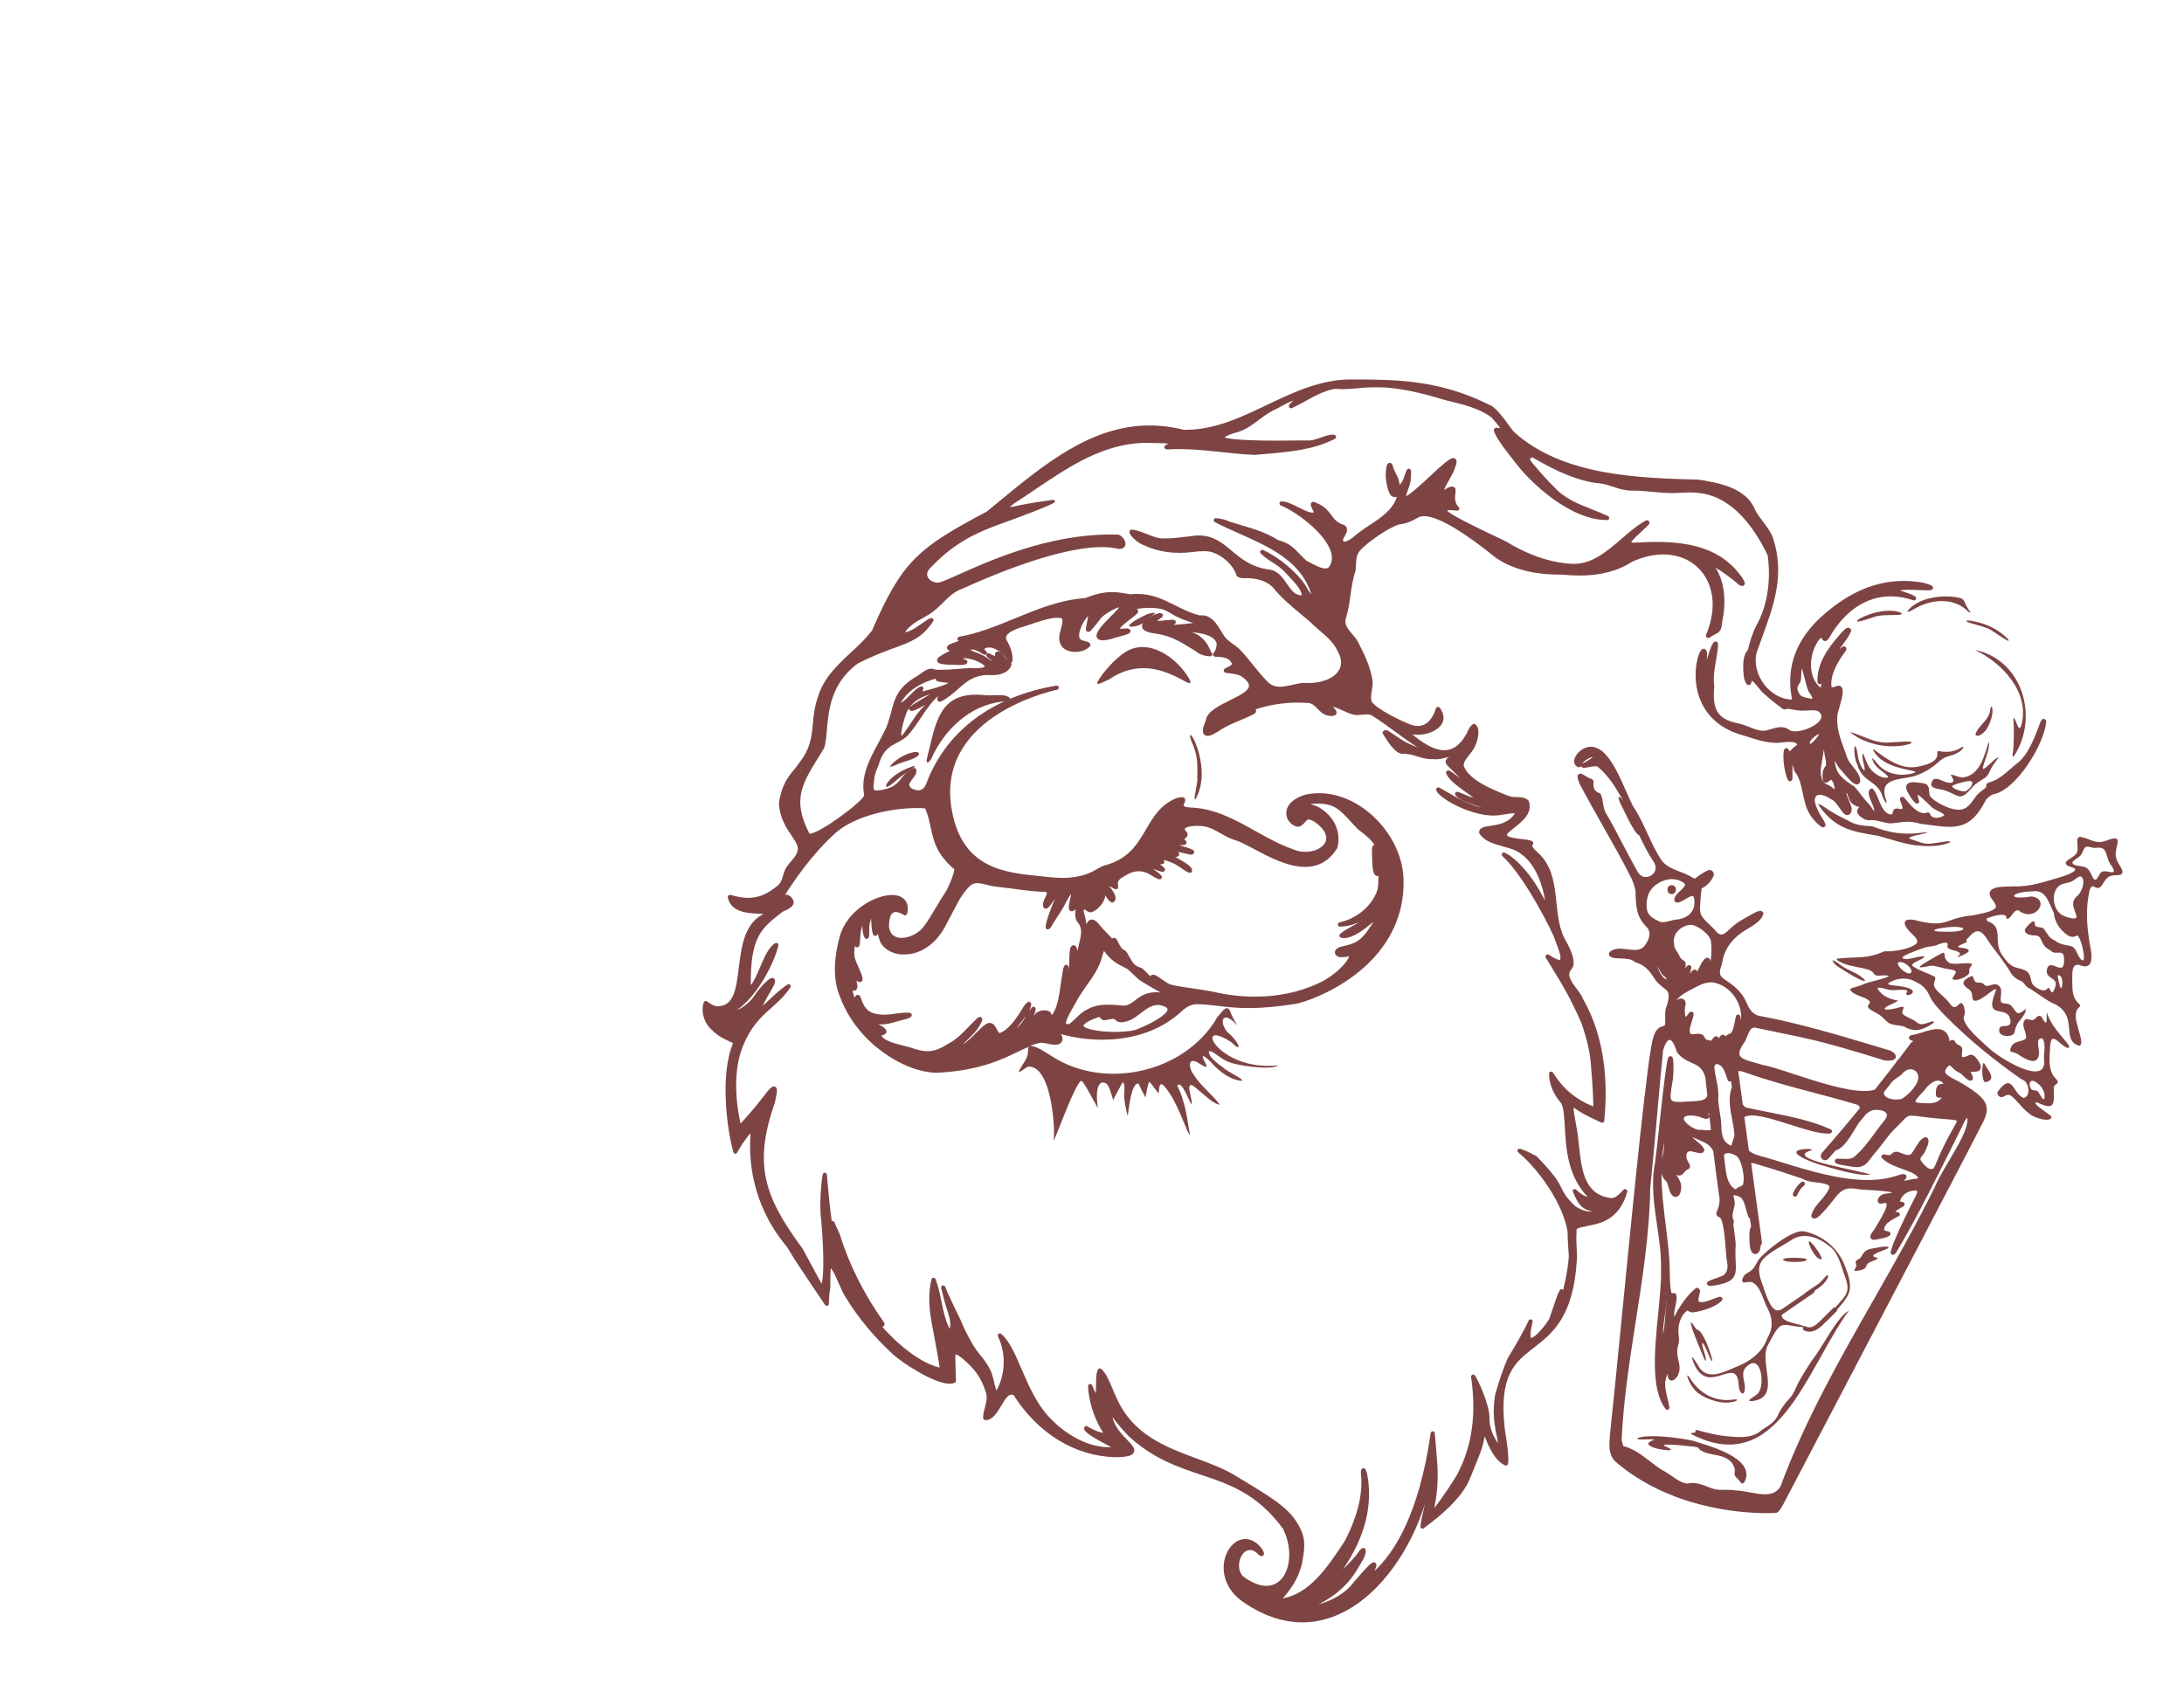 <?xml version="1.0" encoding="UTF-8"?> <svg xmlns="http://www.w3.org/2000/svg" id="_Слой_1" version="1.1" viewBox="0 0 207 161"><defs><style> .st0 { fill: #7e4444; } </style></defs><path class="st0" d="M187.52,103.77c-.58-.49-1.33-.94-1.93-1.28-.1-.06-.22-.12-.33-.17-.4-.2-.86-.44-.9-.71-.02-.15.08-.33.3-.55.03-.03.07-.06.11-.06.08,0,.2.13.3.23.07.07.13.14.2.19.11.09.23.16.35.22.13.07.25.14.34.22.09.1.55.59.8.59.07,0,.17-.05.2-.11.08-.12.03-.28-.07-.5-.08-.14-.1-.21-.11-.22.05-.02.18-.02.26-.02.23,0,.49-.01.63-.2.09-.12.1-.27.03-.49-.04-.09-.45-.93-.89-.93-.03,0-.1.01-.12.02-.21.1-.46.22-.66.22,0,0-.02,0-.03,0-.02-.02-.08-.13-.02-.58.07-.41-.22-.53-.37-.6-.13-.05-.2-.09-.24-.19-.08-.18-.18-.27-.32-.27-.11,0-.19.06-.26.13-.11-.77-.51-1.16-1.18-1.16-.43,0-.92.16-1.4.31-.36.11-.69.22-1.01.26-.1.03-.25.07-.27.22-.01.08.04.18.11.23.05.03.12.06.19.08.05.02.1.04.14.06-.11.02-.2.08-.27.18-.39.53-.79,1.05-1.15,1.53-.12.09-.21.2-.25.31-.59.77-1.18,1.53-1.78,2.28l-.23.29c-.27.08-.6.12-.98.12-1.83,0-4.54-.9-6.72-1.61-1.24-.41-2.32-.76-2.97-.87-.23-.07-.46-.14-.68-.2-.72-.2-1.34-.37-1.46-.73-.09-.27.08-.7.52-1.31.07-.14.13-.29.2-.46.2-.5.35-.83.69-.83.06,0,.13.01.22.04,1.21.25,2.44.51,3.66.76l.83.18c2.41.53,5.12,1.36,7.26,2.02.21.11.51.14.73.14.39,0,.63-.11.69-.31.08-.3-.3-.53-.49-.64l-1.6-.48c-3.5-1.05-7.13-2.13-10.77-2.81-.58-.08-.99-.5-1.33-1.37-.33-.73-.9-1.35-1.82-1.95-.25-.17-.54-.36-.62-.6-.09-.25,0-.55.1-.84.03-.09.05-.17.08-.28.22-1.57,1.3-2.54,2.16-3.07l.19-.11c.56-.33,1.41-.83,1.55-1.45.01-.06,0-.11-.03-.16-.03-.05-.11-.13-.27-.13-.21,0-.48.14-.78.32-.08.04-.14.08-.2.11l-.23.13c-.52.28-1,.55-1.45.96l-.19.18c-.28.26-.58.54-.84.54-.15,0-.31-.09-.47-.28-.18-.22-.39-.43-.61-.63-.32-.3-.64-.61-.82-.94-.16-.38-.11-.87-.07-1.35.02-.19.03-.38.03-.54.04-.23.07-.44.08-.63.5-.25.89-.65,1.12-1.15.06-.14.05-.29-.03-.41-.08-.12-.2-.19-.34-.19-.07,0-.13.02-.2.05-.42.21-.81.47-1.18.77-.09-.04-.19-.08-.28-.12-.37-.24-.78-.4-1.18-.55-.64-.25-1.24-.49-1.64-.98-.55-.77-.97-1.7-1.39-2.6-.39-.85-.79-1.72-1.29-2.47-.21-.34-.44-.88-.72-1.51-.83-1.9-1.87-4.27-3.36-4.27-.29,0-.58.09-.87.28-.38.24-.77.76-.72,1.19.03.22.17.39.39.47.02,0,.04.01.07.01.03,0,.07,0,.1-.03.02-.01.03-.04.05-.06.02,0,.05,0,.08,0,.03.08.1.14.19.14,0,0,0,0,.01,0,.17,0,.36-.04.55-.08.2-.04.39-.07.57-.07.09,0,.17.01.19.01,0,0,0,0,0,0,1.04.87,1.8,2.04,2.45,3.3-.27-.42-.64-.71-.31.12.31.57,1.3,2.9,1.84,3.14.39.83.81,1.66,1.3,2.4.25.34.31.7.16,1.01-.16.31-.5.52-.85.52s-.67-.23-.86-.66c-.47-.83-.92-1.68-1.36-2.53-.47-.91-.96-1.85-1.5-2.77-.21-.28-.28-.71-.35-1.11-.05-.29-.09-.56-.19-.77-.02-.05-.06-.09-.11-.1-.49-.19-.64-.47-.58-1.09,0-.05,0-.09-.03-.13-.09-.13-.22-.17-.32-.2-.05-.01-.09-.03-.14-.06-.09-.05-.18-.11-.27-.16-.21-.13-.36-.22-.49-.22-.07,0-.18.06-.22.11-.09.14-.06.34.13.82.7,1.34,1.47,2.69,2.21,4,.92,1.63,1.88,3.31,2.71,4.98.22.47.35.89.4,1.28v.3c.06,1.18.09,2.12,1.08,3.08.55.62,0,1.46-.2,1.71-.21.3-.51.43-.97.43-.22,0-.45-.03-.68-.06-.21-.03-.42-.05-.58-.05-.01,0-.02,0-.03,0-.04-.01-.09-.02-.15-.02-.26,0-.96.15-.99.5-.03.29.35.37.48.39.2.04.43.04.67.05.48.02.97.03,1.31.33,1.06.36,1.35.8,2.03,1.83.39.41.7.65.93.82q.5.37-.04,1.77c-.07.32-.06.67-.05.97,0,.15,0,.29,0,.39-.02.25-.06.27-.22.31-.25.07-.63.18-.9,1.01-.53,1.57-1.82,14.66-2.96,26.22-.44,4.49-.85,8.61-1.15,11.44l-.02.26c-.06.82-.13,1.66.51,2.33,5.15,4.42,11.78,4.9,14.4,4.9.52,0,.82-.02.91-.04.19-.09.33-.31.46-.53.04-.07.08-.13.13-.21.2-.38,1.61-3.08,3.59-6.85,5.48-10.45,14.64-27.94,15.15-29.01.6-1.07,1-2.03-.19-3ZM164.38,141.25v.2-.2c-.17-.01-.34-.02-.5-.02h-.56c-.28,0-.58,0-.87-.08-.23-.07-.44-.15-.65-.23-.43-.17-.88-.34-1.39-.34-.18,0-.35.02-.47.06-.53-.05-1-.38-1.49-.72-.31-.22-.63-.44-.94-.58-.36-.23-.72-.51-1.09-.79-.8-.61-1.63-1.25-2.56-1.47-.08-.2-.12-.43-.16-.62.17-3.72.76-7.5,1.33-11.16.65-4.15,1.32-8.44,1.38-12.68.23-2.2.43-4.44.63-6.68.19-2.16.38-4.32.59-6.4.22-.71.47-.97.62-.97.17,0,.44.33.67,1.12.4.6.92.83,1.38,1.04.6.27,1.12.51,1.34,1.44l.18,1.66c-.12.49-.63.54-1.78.59h-.14c-.29.03-.53.04-.74.04-.41,0-.63-.05-.73-.16-.17-.2-.07-.78.07-1.66l.06-.37c.04-.22.13-1.84-.06-2.07-.04-.05-.11-.08-.17-.08-.21,0-.27.19-.37.83-.27,1.84-.48,3.78-.68,5.65-.13,1.22-.26,2.43-.41,3.59-.4,1.99-.1,4.02.19,5.98.2,1.36.41,2.77.37,4.15.04,1.11-.11,2.58-.26,4.13-.34,3.42-.74,7.29.7,9.11.04.05.1.08.16.08.03,0,.05,0,.08-.02.08-.04.13-.12.12-.21-.04-.27-.11-.54-.18-.82-.18-.74-.37-1.51-.06-2.19.02-.04.05-.11.1-.19-.04.22-.04.48.23.64.02,0,.09.02.11.02.29,0,.58-.37.65-.62.2-.45.1-.89,0-1.32-.05-.23-.1-.45-.1-.69-.04-.23.01-.45.07-.68.06-.24.12-.5.08-.79-.19-1.09.14-2.07.82-2.56.08.08.2.2.51.2h.01c.78-.1,2.15-.48,2.77-1.17.02-.06.02-.16-.02-.21-.03-.04-.09-.1-.21-.1-.02,0-.12.01-.13.02-.16.05-.33.12-.52.19-.36.14-.72.29-1.11.29h0c-.07,0-.2,0-.24-.07-.08-.1,0-.39.05-.59.06-.23.11-.42.02-.56-.03-.05-.12-.12-.18-.13-.02,0-.03,0-.05,0-.04,0-.09.01-.12.04-.54.41-1.1,1.09-1.72,2.09l-.05.1c-.06.12-.19.38-.28.54,0-.06,0-.14,0-.24-.01-.19.05-.49.11-.77.1-.45.19-.88.06-1.16-.03-.07-.1-.11-.18-.11h0c-.05,0-.11,0-.16.02l-.1-.05c-.13-.63-.14-1.33-.15-2.01,0-.47-.02-.95-.06-1.39-.07-.98-.2-2.01-.32-3-.2-1.62-.41-3.27-.4-4.91.07.3.21.57.49.79.05.08.11.27.16.46.11.4.23.81.54.96.02,0,.11.02.13.02.4,0,.53-.5.54-.77.08-.44-.19-.94-.46-1.31.1.03.19.05.27.05.25,0,.37-.15.47-.28.09-.11.19-.24.42-.34.04-.02.08-.05.1-.09.11-.21-.02-.4-.1-.52-.04-.05-.07-.11-.1-.19-.11-.19-.15-.52-.04-.72.06-.1.14-.15.32-.16.09,0,.24.04.4.08.19.05.39.1.54.1.28,0,.35-.17.37-.24.01-.04,0-.09-.01-.13-.15-.32-.47-.58-.77-.83-.13-.1-.25-.21-.37-.32.27.1.57.24.88.38.58.21.94.54,1.13.97.19,1.54.39,3.07.6,4.58-.01.35-.08.66-.2.96-.02.06-.04.11-.06.16-.05.12-.16.36.21.54.4.03.56,2.15.63,3.06.04.58.08,1.04.14,1.28.09.51-.02,1.12-.66,1.3-.05.02-.16.06-.29.11-.82.28-1.01.36-.97.58.02.12.12.19.37.19h.02c2.34-.31,2.41-.9,2.33-2.33-.02-.42-.05-.89,0-1.48-.01-.49-.08-.99-.15-1.48-.03-.2-.06-.4-.08-.6.09-.16.08-.35-.05-.51,0-.12-.02-.23-.02-.32.05-.33.1-.52.14-.67.09-.36.12-.5-.06-1.2.03-.01.07-.01.09-.01.14,0,.32.06.51.16.35.14.53.86.65,1.33.1.38.17.64.32.73l.11.77c-.1.13-.15.36-.16.7-.01.74.01,1.46.27,1.76.1.1.21.13.28.13.25,0,.43-.25.47-.48.03-.1.04-.2.04-.32.09-.09.14-.23.12-.38l-1.01-7.44s.05-.01.09-.01c.05,0,.1,0,.15.02,1.87.55,3.39,1.04,4.73,1.51.28.19.74.25,1.23.31.47.06,1.06.13,1.18.34.04.08.02.2-.06.36-.17.35-.43.66-.72.99-.37.42-.74.86-.9,1.42-.02.06,0,.12.02.16.06.09.16.15.27.15.3,0,.68-.42,1.14-.96.09-.1.16-.19.22-.25.15-.18.28-.34.4-.5.56-.72.9-1.15,1.73-1.15.2,0,.43.03.69.08.15.03.44.05.84.07.59.03,2.15.11,2.33.26-.04.03-.23.05-.34.06-.25.03-.54.05-.72.21-.16.11-.35.38-.28.59.03.11.13.18.31.18.01,0,.02,0,.03,0,.13-.04.24-.06.33-.06.06,0,.13,0,.15.05.16.29-.56,1.47-.83,1.92-.12.2-.22.36-.27.47-.02.04-.06.09-.12.16-.19.25-.39.52-.28.73.03.06.11.16.36.16,0,0,.17-.03.17-.03.57-.1,1.07-.19,1.32-.41.06-.05.04-.14.02-.21s-.13-.14-.2-.15c-.37-.07-.41-.12-.39-.23.06-.53.72-.87,1.2-1.12l.18-.09c.08-.04.12-.12.1-.21-.01-.08-.08-.15-.16-.16-.15-.03-.22-.05-.26-.06.09-.11.39-.29.53-.37.11-.06.21-.12.27-.17.06-.04.09-.12.08-.2-.01-.08-.07-.14-.14-.16l-.11-.03c-.07-.02-.16-.04-.19-.04,0,0,0,0,0,0,0,0,0-.05.07-.2.2-.49.76-.84,1.38-.84.09,0,.16.02.17.04.03.06.04.23-.28.79-.03.05-2.44,4.76-2.2,5.16.04.06.12.11.19.11.11,0,.2-.08.32-.23,1.86-3.09,4.25-7.92,6-11.45l.49-.99c.05-.15.19-.3.21-.32,0,0,.02.02.04.09.08.91-.85,2.48-1.75,4-.55.94-1.08,1.82-1.37,2.55-1.77,3.58-3.77,7.1-5.71,10.51-3.23,5.66-6.56,11.51-8.88,17.79-.31.52-.77.75-1.49.75-.46,0-.97-.1-1.46-.19-.5-.09-.96-.18-1.4-.18ZM159.69,83.88c0,.16-.24.39-.44.57-.16.15-.32.29-.41.44-.15.21-.19.38-.12.52.05.1.15.15.27.15.1,0,.22-.04.37-.11.11-.05.24-.13.38-.21.22-.14.49-.3.66-.3.04,0,.12,0,.17.21.09.54-.01,1.02-.3,1.37-.32.4-.87.63-1.55.67-.15.03-.29.07-.44.11-.24.06-.46.12-.67.12-.13,0-.25-.03-.36-.07-.59-.29-1.08-.57-1.15-1.14-.09-.49-.02-1.06.18-1.54.37-.77,1.29-1.33,2.19-1.33.4,0,.78.11,1.08.33.11.08.16.15.17.22ZM176.29,105.03c-.55.68-1.11,1.35-1.68,2.02-.63.75-1.28,1.5-1.92,2.23-.15.17-.15.42,0,.58.08.08.18.12.3.12s.22-.05.3-.13l.7-.81c.09,0,.19-.05.31-.12.61-.39,1.04-1.11,1.46-1.8.14-.22.27-.45.4-.65l.69-.84c.23-.21.46-.34.69-.4.11-.02.22-.02.33-.02.47,0,.85.15.94.36.08.18-.02.45-.3.76-.28.34-.54.7-.81,1.07-.62.84-1.26,1.71-2.02,2.31-.17.11-.39.15-.72.15-.11,0-.54-.02-.65-.02-.07,0-.13,0-.2,0-.04,0-.08.02-.12.05-.06.05-.1.16-.07.24.05.17.19.25,1.45.44l.18.03c.17.03.31.04.44.04.69,0,.98-.38,1.38-.91l.14-.19c.34-.38.66-.79.96-1.19.43-.57.88-1.16,1.42-1.64.16-.16.29-.29.4-.41.41-.43.52-.54.93-.54.22,0,.52.04.93.1.97.13,1.71.19,2.25.23.51.04.99.08,1.06.15.03.09-.19.48-.41.86-.38.67-.95,1.69-1.6,3.3-.1.28-.23.43-.4.43-.32,0-.81-.48-1.02-.88-.05-.11.03-.23.19-.44.1-.12.2-.25.27-.43.26-.55.39-.93.22-1.19-.04-.04-.15-.09-.2-.09-.28,0-.6.43-.61.44-.18.25-.32.48-.43.67-.26.43-.36.58-.6.58-.19,0-.48-.09-.95-.29-.07-.01-.14-.02-.19-.02-.26,0-.37.13-.45.21-.07.07-.1.11-.26.11-.11,0-.26-.02-.45-.07-.02,0-.03,0-.05,0-.07,0-.13.04-.17.1-.05.08-.04.17.02.24.46.51,1.24.79,2,1.07.31.11.6.22.85.33.37.18.59.43.59.5,0,0-.06.08-.41.09-.04,0-.14.02-.26.05-.21.04-.49.1-.73.12.14-.1.23-.18.28-.28.02-.06.01-.19-.02-.24-.04-.05-.19-.11-.26-.11-.17,0-.45.09-.73.18-.78.25-1.67.38-2.67.38-2.72,0-5.72-.93-8.37-1.75l-1.18-.36c-.71-.18-1.32-.33-1.7-.68l-.43-3.17c.15-.1.38-.16.69-.16.92,0,2.34.45,3.71.89,1.35.43,2.62.83,3.45.83.1,0,.2,0,.29-.02s.16-.08.17-.17c.01-.09-.04-.17-.12-.21-1.83-.83-3.87-1.23-5.84-1.62-.76-.15-1.51-.3-2.19-.45-.13-.06-.24-.18-.31-.28l-.43-3.18s.04,0,.06,0c.17,0,.35.05.47.09,2.17.78,4.45,1.39,6.65,1.97,1.34.35,2.72.72,4.05,1.12.23.09.28.2.28.3ZM180.31,101.78c.19-.26.5-.42.78-.42.17,0,.33.06.46.16.21.2.29.42.26.7-.08.75-1.01,1.62-1.56,1.95-.16.04-.34.06-.52.06-.5,0-.92-.15-1.09-.37-.08-.11-.1-.24-.08-.33.28-.35.56-.71.81-1.03.17-.14.35-.27.52-.39.13-.09.26-.18.42-.32ZM184.15,102.73c-.19.03-.46.06-.54.25-.16.25-.14.71-.12.84,0,.11.16.25.27.25.08,0,.17-.03.26-.06,0,0,0,0,0,0-.01.03-.03.07-.05.12-.23.31-.62.46-1.25.46-.23,0-.46-.02-.66-.03l-.22-.02c-.22-.02-.28-.07-.29-.08-.06-.15.47-.71.64-.89.12-.12.22-.23.28-.31.3-.4.77-.82,1.21-.82.19,0,.36.08.54.28-.03,0-.06,0-.08.01ZM161.81,105.5c.08.03.14.07.19.11l.02.14s0,0,0,0c-.03-.07-.09-.14-.2-.25ZM161.98,105.98s.04-.1.04-.15l.14,1.28c-.06.03-.14.04-.25.04s-.22-.01-.33-.02c-.12-.01-.24-.03-.36-.03-.07,0-.13,0-.18.01-.37,0-1.33-.57-1.44-1.01-.01-.06-.04-.17.17-.29.11-.04.26-.07.45-.07.29,0,.65.06.93.16,0,0,.09.03.1.04.19.07.37.13.5.13.06,0,.18-.05.22-.1ZM163.47,109.4c.07-.07.2-.09.29-.09.31,0,.69.16.87.31.2.14.47.76.59,1.55.1.68.02,1.07-.06,1.18-.06.05-.15.09-.24.13-.1.04-.21.09-.31.16-.01,0-.08.09-.09.1,0,0-.04,0-.1-.04-.72-.45-.83-1.47-.93-2.38-.03-.24-.05-.48-.08-.67-.01-.12,0-.21.06-.26ZM164.27,108.07c-.07.16-.14.33-.15.54-.07-.02-.17-.06-.23-.09-.24-.14-.41-.32-.53-.56-.15-.36-.22-.81-.21-1.3-.02-.4-.08-.81-.15-1.22-.06-.42-.13-.84-.15-1.23.07-.67-.05-1.29-.18-1.9-.07-.34-.14-.69-.18-1.04-.01-.15.02-.27.08-.34.04-.04.09-.06.15-.06.06,0,.13.02.21.06.39.16.57.72.71,1.13.04.13.08.25.12.34.02.05.06.09.12.11.02,0,.05.01.07.01.03,0,.06,0,.09-.02,0,0,.02,0,.03-.02l.08.59c-.38.99-.17,2.06.03,3.09.08.45.17.87.2,1.31.04.21-.03.38-.12.58ZM157.61,126.46c0-.59.17-1.72.24-2.16.04-.29.08-.51.08-.58,0-.1.01-.25.03-.4,0,.15,0,.32-.03.51-.05.34-.08.7-.11,1.06-.04.53-.08,1.07-.21,1.57ZM157.68,108.71c0-.15.03-.27.06-.37,0,.03,0,.07,0,.11,0,.32-.07.69-.15,1.08-.03.12-.05.24-.08.37.03-.4.08-.8.16-1.19ZM164.98,96.65c0-.12-.02-.23-.04-.32-.02-.08-.09-.15-.18-.16,0,0-.01,0-.02,0-.08,0-.15.05-.18.12-.06.13-.1.34-.14.57,0,0,0,.02,0,.03-.06-.02-.13-.05-.15-.05.01,0,.09.03.15.05-.09.44-.21,1.03-.47,1.11-.14,0-.26.11-.38.22,0,0-.01,0-.02.02-.05-.09-.13-.16-.25-.16-.16,0-.25.13-.33.24-.02.03-.05.08-.07.1-.05-.08-.12-.19-.26-.19-.05,0-.12.02-.15.06-.06.06-.12.13-.18.2s-.14.18-.18.18c-.02,0-.05-.01-.1-.05-.04-.03-.11-.04-.15-.04-.17,0-.18-.02-.27-.18-.04-.06-.08-.13-.16-.24-.12-.11-.27-.16-.48-.16-.1,0-.2.01-.31.02-.09,0-.17.02-.25.02-.12,0-.16-.03-.18-.05-.03-.03-.08-.12-.08-.41,0-.09.11-.43.18-.67.2-.63.24-.8.15-.92-.04-.05-.12-.09-.18-.09-.07,0-.2.07-.23.13-.18.28-.28.36-.29.38-.07-.1-.13-.53-.06-1,.1-.3.03-.49-.04-.58-.08-.11-.21-.17-.35-.17-.17,0-.35.08-.49.21,0,0,0,0,0,0,.29-.38.76-.7,1.19-.93l.37-.19c.57-.31,1.16-.63,1.78-.63.04,0,.09,0,.12,0,.85.12,1.64.64,2.16,1.44.43.65.62,1.38.55,2.08ZM162.1,91.1c0-.07-.01-.12-.04-.19-.04-.05-.18-.12-.24-.12-.28,0-.5.37-.92,1.24,0,.02-.02.04-.03.06-.01-.04-.04-.08-.07-.11-.04-.04-.12-.07-.17-.07-.14,0-.24.1-.35.24,0,0-.11.12-.12.14.02-.1.05-.21.09-.34.05-.15.09-.27.02-.38-.04-.05-.11-.09-.17-.09-.04,0-.14.05-.18.08-.06.04-.12.12-.21.24.06-.19.09-.39.02-.59-.01-.04-.04-.07-.07-.09l-.12-.09c-.21-.15-.28-.2-.42-.54-.05-.11-.12-.2-.19-.3-.14-.21-.26-.38-.25-.68-.1-.39-.01-.79.24-1.13.32-.43.85-.7,1.36-.71.6.02,1.83.94,1.88,1.55.08.49.08,1.27-.04,1.88ZM157.13,91.67c.27.51.45.82.62.88.12.1.23.26.21.28-.34-.03-.69-.65-.87-1.22.01.02.02.04.03.06ZM149.85,72.52s0,.02,0,.03c0,0,0,0-.01,0,0,0,0-.02.01-.03ZM149.94,72.38c.2-.23.65-.57,1.05-.62-.09.08-.26.2-.55.37l-.09.06c-.15.08-.28.14-.38.18,0,0-.02,0-.03.01Z"></path><path class="st0" d="M165,88.46s.12-.01.15-.02c0,0-.14.01-.15.02Z"></path><path class="st0" d="M181.98,93.51s.07-.09.09-.12c0,0-.08.12-.09.12Z"></path><path class="st0" d="M200.54,81.26c-.15-1.17.95-2.29-1-1.54-.96.34-1.61-.3-2.36-.39-.66.02.07,1.26-.49,1.7-.23.25-.61.39-.82.62-.34.43.51.51.75.67.39.28-1.06.75-1.27.81-1.47.42-2.9.95-4.44.89-.63.06-2.72-.14-2.27.96.13.3.63.74.52,1.04-.27.45-1.57.61-2.18.75-2.82.27-2.26,1.28-5.56.44-.99-.19-1.15.29-.51,1,.22.31,1.08.85.72,1.24-.63.54-2.14.77-3.03.73-1.75.78-2.63.47-4.51.7-.1.16.49.39.61.44.69.3,1.66.37,2.41.61.84.33.14.66,1.45.53,1.55,0-1.59.66-1.73.76-.27.11-.54.22-.84.31-.18.07-.62.13-.64.28.35.63,1.5.63,1.88,1.14.03.22-.33.37-.12.61.3.31.81.45,1.15.74.3.23.48.48.71.64.37.28,1.05.23,1.5.37.75.45,1.42.45,2.24,0,.1-.03.9-.51.48-.49-.51.09-1.05.5-1.52.09-.34-.28-.89-.46-1.22-.69-.5-.32.46-.94-.39-.74-.92.29-2.4.43-.53-.41.14-.07.27-.12.37-.22-.7-.12-1.45-.35-1.93-1.1-.09-.3.86.05,1.02.06.39.17,1.8-.15,1.79.16-.64.93,2.12-.18-.99-.52-.23-.03-1.12-.06-.73-.3.78-.47,1.78-.55,2.61-.02.81.37,1.05.91,1.39,1.61.37.6.89,1.12,1.39,1.63,2.12,2.16,4.66,4.21,7.17,5.96.71.15.91,1.62.17,1.75-1.07-.43-1-2.53-2.45-.59-.11.33.26.66.58.45.2-.12.46-.23.7-.06.63.48,1.06,1.25,1.73,1.69.29.37,2.15.93,2.08.28.09-.05-2.12-1.4-1.35-1.35,1.76.85,1.61.1,1.57-1.42.04-.25.32-.29.39-.49,0-.21-.26-.38-.43-.62-.5-.79-.34-1.84-.3-2.75.09-1.41.67-.48,1.36-.03.3.21.65.26.32-.23-.72-.91-1.63-1.8-1.96-2.93-.09.01,0,.77-.08.85-.1.28-.37-.5-.55-.56-.27-.14-.44.25-.65.34-.29.17-.68-.29-.89.11-.29.52.26,1.14.17,1.66-.39.4-1.32.15-1.49,1.06-.11.37.43.12.95.61.52.3,1.54.93,1.75-.05.15-.41-.44-1.71.33-1.61.41.53.1,1.39.17,2.03.28,2.7-4.48-.34-5.26-1.14-.66-.63-2.46-2.06-2.36-2.96.23-.22.05-1.46-.35-1.26-.5.54-.66.46-1.07-.11-.33-.45-.87-.78-1.21-1.22-.51-.62.23-1.02-.2-1.24-.54-.26-1.48-.57-2.01-.96-.26-.27.72-.55.88-.69.92-.61-1.28.12-1.52.02-1.28-.1,1.62-1,1.83-1.1.4-.11.83-.09,1.2-.26.27-.12,1.14-.42.89.15.06.46,1.03.32,1.2.69.02.15-.33.37-.25.36.76-.27,1.88-.77.26-.92-.62-.13.66-.42.67-.59-.25-.1.15-.35.28-.52,1.03-1.2,1.53.32,2.13,1.05.58.75,1.18,1.55,1.68,2.35.2.44.68.76,1.05.88.27.16.31.37.59.6.77.41,1.48,1.02,2.26,1.44,2.77,1.09.78,3.61,2.66,4.1.7-.33-.99-2.82-.07-3.61.08-.09.18-.17.12-.27-.72-.65-.72-1.25-.73-2.2.03-.59-.18-1.9.81-1.54,1.13.41,1.08-.76.94-1.54-.3-1.63-.51-3.32-.22-4.99.08-.38.12-1.25.67-.87.58.3.69-.57,1.14-.91.31-.3.81-.22,1.18-.27.71-.24-.39-1.15-.35-1.67ZM193.07,102.66c.45.27.82.97.7,1.46-.13.35-.49-.57-.62-.64-.17-.19-.44-.06-.62-.22-.36-.54-.1-1.1.54-.61ZM181.15,92.2c-.31.34-1.38-.57-1.27-.94.39-.29,1.43.45,1.27.94ZM184.32,88.32c-2.87-.02,1.29-.77,1.76-.3.03.33-1.49.32-1.76.3ZM199.65,80.39s-.12.04-.14.05c.02,0,.1-.04.14-.05ZM195.38,83.85c.41-.18.89-.16,1.24-.46.22-.15.45-.37.65-.29.43.43.05,1.34-.28,1.74-.87.66-.38,1.3-.17,2.02.07.48-1.29,0-1.5-.2-.85-.65-.93-2.35.06-2.82ZM195.35,93.71c-.17-.26-.24-.82-.33-1.16,0-.19.22-.08.29,0,.18.18.23.91.04,1.15ZM197.44,91.03c-.32.06-.59-.86-.81-1.1-.33-.47-1.07-.14-1.88-.78-.54-.22-.71-.66-1.03-1.1-.35-.3-.88.02-.87-.56-.04-.48-.69.3-.82.45-.37.49.26.7.67.73,1.1-.05.46.87,1.66,1.43.41.52,1.13-.16,1.26.59.18,2.3-1.3-.08-1.62,1.22-.17,1.1,1.48.58.58,2.13-.29.16-.27-.7-.57-.27-.36.35-1.26-.21-1.41-.56-.14-.32-.13-.73-.37-1.01-.67-.66-1.39-.06-2.31-1.45-1.17-1.38.1-2.81-1.46-3.39-.16-.08-.26-.22-.09-.32.29-.14,1.97-.66,1.78.03.41.22.7-.96,1.18-.76,1.52,1.21,3.1-1.05,1.22-1.33-2.49.39-1.93-.46.08-.48,1.3-.23,1.54,1.1,2.03,2.02.06.74.45,1.44,1.03,1.92.44.37.72.49,1.19.24.37.19.8,2.13.57,2.35ZM200.11,82.68c-.26-.02-.56-.14-.82-.06-.35.04-.47.99-.81.73-.19-.18-.34-.79-.65-1.02-.27-.31-1.45-.16-1.4-.58.05-.19.5-.4.69-.58.26-.22.29-.61.52-.85.18-.16.6.05.88.06,1.1-.13.98.27,1.33,1.21.05.27.92,1.16.26,1.1Z"></path><path class="st0" d="M176.77,92.94c-.56-.69-1.58-.9-2.28-1.43-.3-.26-1.28-.89-.52-.05.2.19,2.84,1.87,2.79,1.47Z"></path><path class="st0" d="M184.12,74.87c1.59.41,1.52,1.31,2.86-.29.3-.33.81-.62,1.12-.82.32-.19.42-.52.58-.84.17-.36.5-.73.7-1.06.09-.31-.97.76-1.09.83-.99.91.47-1.59.2-2.37-.39,1.23-.8,3.11-2.34,3.36-.28.14-1.28-.39-1.25-.2.48.67.18.88-.59.62-.45-.19-1.11-.56-1.23.12-.22.53.66.55,1.02.64ZM185.1,74.45c.3-.14,1.05-.36,1.49-.41.82-.1-.01,1.01-.42.98-.18.05-1.43-.33-1.07-.57Z"></path><path class="st0" d="M181.21,73.63c.71-.17,1.4-.53,2.01-.97.44-.34.84-.79,1.38-.95.49-.12,1.31-.39,1.48-.88,0-.06-.07-.04-.15,0-.75.51-1.47.5-2.23.36-.08.02-.08.1-.08.17.13.95-1.27,1.2-1.98,1.34-1.41.22-2.69-.64-3.75-1.45-.15-.11-.47-.36-.32-.09,1.1,2.15,5.59,1.76,3.35,2.23-1.07.17-2.16-.07-2.9-.91-.08-.06-.62-.81-.57-.53.25.97,1.43,1.33,1.51,1.74-.52.18-1.23-.3-1.59-.7-.36-.35-.61-1.17-.73-1.44-.14-.29-.12.2-.1.32-.02.16.32,1.19.15,1.15-.21-.12-.51-.82-.57-1.17-.35-2.43-.56-.26-.09.61.51,1.78,1.94,1.47,2.42,3.1.13.31.42.83.35.37-.8-2.05.89-1.99,2.41-2.3Z"></path><path class="st0" d="M181.57,80.13c.96.11,1.99.13,2.93-.15.48-.15.49-.27-.02-.22-1.97.26-1.56.43-3.44-.24-.47-.2,1.32-.46,1.41-.53.5-.14.11-.1-.17-.07-1.79.26-3.18.05-4.82-.59-.84-.06-1.55-.07-2.31-.55-.76-.36-1.5-.75-2.18-1.24-.15-.09-.69-.47-.62-.24,1.55,2.25,3.15,2.53,5.65,2.93,1.19.32,2.35.74,3.57.91Z"></path><path class="st0" d="M190.89,71.67c2.4-3.68.8-9.14-3.71-10.06,2.7,1.28,5.19,4.08,4.42,7.08-.06.24-.17.45-.31.22-.07-.05-.44-1.22-.46-.72.08.95.05,2.6-.07,3.3-.01.12-.02.37.12.17Z"></path><path class="st0" d="M186.39,92.51c.5-.34.06-.46.39-.87.65-.71-1.66-.01-2.08-.41-.95-.66.46-1.56-1.82-.21-1.29.73-1.19.82.09.53.53-.04,1.23.3,1.85.34.88.14.5.35.22.88.17.3,1.07-.05,1.35-.26Z"></path><path class="st0" d="M189.51,97.85c.18.41.81.41,1.17.29.35-.14.27-.57.42-.86.17-.5.89-1,.91-1.59-.05-.03-.1.03-.15.06-.89.74-.76-.12-1.36-.51-.25-.16-.62-.05-.84-.24-.16-.5.31-1.34-.36-1.65-.45-.21-1,.39-1.27-.06-.19-.2-.61-.09-.81-.22-.36-.4.04-.81-.81-.31-.2.12-.39.35-.29.55.28.51.77.36.81,1.15.02.2.04.38.22.4.66.15,2.43-1.84,1.95-.8-1.05,2.78,1.18,1.08,1.45,2.64.14,1.06-1.25.06-1.05,1.14Z"></path><path class="st0" d="M180.78,57.95c-.02.22.93-.4,1.06-.44,1.52-.75,3.48-.79,4.7.46.13.1.25.18.21.07-.09-.15-.42-.63-.5-.88-.1-.23-.15-.36-.42-.46-1.55-.39-4.04-.11-5.05,1.25Z"></path><path class="st0" d="M181.03,70.51c.88-.43-2.11-.06-2.32-.12-1.18,0-2.28-.72-3.38-1,1.43,1.21,3.94,1.69,5.7,1.12Z"></path><path class="st0" d="M177.7,58.46c.66-.24,1.99-.09,2.47-.21.32-.14-.46-.32-.61-.33-1.1-.12-2.28.2-3.26.7-1.1.72,1.11-.06,1.4-.16Z"></path><path class="st0" d="M188.3,69.1c.32-.53.7-1.51.49-2.09-.06-.1-.12.11-.15.22-.04,1.02-1.24,1.61-1.41,2.42.29.34.89-.27,1.07-.55Z"></path><path class="st0" d="M186.45,58.94c.41.2,1.35.38,1.85.6.25-.05,2.5,1.74,2.02,1.05-.9-.97-2.25-1.56-3.57-1.75-.13-.02-.58-.05-.31.1Z"></path><path class="st0" d="M187.98,100.78c-.15.33-.16,1.68.18,1.81.95-.18.52-.82.14-1.39-.15-.26-.26-.48-.31-.42Z"></path><path class="st0" d="M112.76,64.43c-1.15-2.09-3.94-4.04-6.14-2.59-.97.63-2.15,1.95-2.63,2.86-.05.29.42.05,1.17-.32,4.37-2.99,8.2,1.58,7.6.06Z"></path><path class="st0" d="M95.26,65.93c-.63-.1-1.34.04-1.99-.04-4.35-.42-4.56,2.66-5.44,6.12-.04.52.28.18.43-.06,1.19-2.72,3.63-5.1,6.73-5.44.61-.02,1.18-.31.27-.57Z"></path><path class="st0" d="M129.41,138.09s-.06.02-.06.02c.02,0,.04-.01.06-.02Z"></path><path class="st0" d="M112.9,70.2c.64,1.43.6,2.04.58,3.57.11.28-.57,2.7-.08,1.83,1.57-3.1-1.12-7.45-.51-5.4Z"></path><path class="st0" d="M86.5,72.65c-.76.24-1.63.71-2.17,1.28-.52.56-.51.98.3.32.32-.28.63-.55.98-.79.27-.2,1.63-1.01.89-.81Z"></path><path class="st0" d="M86.56,71.31c-.83.18-1.65.67-2.2,1.31-.08.13.23.03.64-.14.6-.3,1.49-.42,1.99-.82.35-.35-.13-.42-.43-.35Z"></path><path class="st0" d="M109.52,58.12c-.55-.13-1.26.35-1.78.61-.13.08-1.02.59-.61.67.58.05,1.32-.29,1.65-.72.17-.23.57-.35.73-.56Z"></path><path class="st0" d="M150.35,116.23c1.17-.2,3.13-.52,3.88-3.25.02-.09-.02-.18-.1-.23-.03-.02-.06-.03-.1-.03-.05,0-.11.02-.15.06-.62.67-.87.79-1.14.79-.1,0-.2-.02-.31-.04-2.29-.42-2.54-2.74-2.78-4.99-.07-.67-.14-1.3-.26-1.86l-.04-.24c-.08-.45-.21-1.14-.21-1.46.65.49,1.21.76,2.03,1.15l.59.28s.06.02.09.02c.03,0,.07,0,.1-.03.06-.03.09-.09.1-.15.32-3.12.23-7.67-2.02-11.57-.12-.32-.35-.63-.6-.96-.57-.76-.91-1.29-.54-1.78.58-.58.08-1.72-.43-2.67-.67-1.08-.8-2.42-.94-3.71-.18-1.72-.37-3.51-1.78-4.75l-.16-.15c-.35-.34-.41-.45-.29-.61.07-.08.05-.2-.03-.27-.16-.13-.47-.18-1.03-.24-.45-.05-1.3-.15-1.39-.36-.03-.06.04-.16.06-.18.15-.16.37-.33.61-.52.77-.61,1.82-1.44,1.37-2.58-.31-.32-.73-.33-1.14-.34-.27,0-.52-.02-.74-.11-1.23-.47-3.8-1.45-4.27-2.87,0-.36.21-.63.48-.96.13-.16.26-.32.37-.49.29-.39.63-1.32.53-1.95-.04-.24-.13-.41-.28-.52-.03-.02-.08-.04-.12-.04-.04,0-.07,0-.1.03-.27.17-.4.44-.52.71-.06.13-.12.27-.21.4-.56.92-1.21,1.36-1.99,1.36s-1.63-.41-2.73-1.26c-.06-.06-.16-.13-.32-.24.16.03.33.04.51.04.88,0,1.97-.38,2.34-1.1.16-.31.25-.82-.23-1.47-.04-.05-.1-.08-.16-.08-.01,0-.02,0-.03,0-.07.01-.14.06-.16.13-.37,1.12-.95,1.68-1.72,1.68-.18,0-.38-.03-.57-.09-.89-.31-3.33-1.49-3.81-2.22-.11-.31-.05-.66.01-1.03.05-.31.11-.62.07-.94-.17-1.3-.81-2.59-1.39-3.71-.15-.27-.35-.51-.55-.74-.42-.49-.78-.92-.57-1.54.22-.69.32-1.42.42-2.14.11-.76.22-1.56.49-2.33l.02-.42c.05-1.01.06-1.29,1.07-2.1,1.15-.91,2.07-1.48,2.96-1.83.72-.1,1.14-.25,1.82-.64.16-.1.36-.16.61-.16,1.89,0,5.61,2.99,6.85,3.98,1.58,1.05,3.55,1.56,6.03,1.56h.22c.57.06,1.12.09,1.64.09,2,0,3.66-.44,5.02-1.33,1-.44,1.99-.67,2.92-.67,1.64,0,3.05.72,3.88,1.97,1,1.5,1.06,3.56.17,5.65-.01.03-.02.07-.01.11.01.1.12.19.22.19.08,0,.15-.04.22-.1.04-.03.1-.07.17-.11l.17-.09c.13-.07.27-.14.35-.2.32-.21.36-.57.39-.86.01-.09.02-.19.04-.28.32-1.49.31-3.58-.65-5.01.58.28,1.99,1.37,2.19,1.59.15.09.25.13.34.13.08,0,.19-.07.22-.14.04-.09.12-.26-.59-1.13-1.6-1.99-4.06-2.91-7.76-2.91-.53,0-1.06.02-1.54.05,0,0-.1,0-.11,0-.07,0-.14,0-.23.01-.09,0-.18.01-.27.01-.2,0-.25-.03-.24-.03h0c.04-.17.7-.77,1.04-1.09.62-.56.75-.68.67-.86-.03-.08-.13-.14-.21-.14-.03,0-.1.01-.13.03-.83.46-1.59,1.12-2.33,1.76-1.34,1.15-2.72,2.34-4.46,2.34-.1,0-.21,0-.32-.01-2-.13-4.06-.84-6.13-2.11-.12-.07-.47-.23-.93-.45-1.11-.52-4.47-2.12-4.65-2.48,0,0,.06-.04.29-.04.16,0,.37.02.63.05,0,0,.02,0,.03,0,.08,0,.14-.04.18-.11.04-.08.02-.17-.04-.23-.41-.42-.35-.93-.31-1.3.03-.24.05-.42-.07-.55-.04-.04-.18-.1-.24-.1-.14,0-.31.07-.62.24-.06.04-.11.07-.15.09.09-.26.36-.72.53-1.03.31-.55.48-.87.48-.99.2-.48.23-.72.13-.88-.04-.06-.18-.13-.25-.13-.33,0-.92.52-2.19,1.7-.77.72-1.79,1.67-2.31,1.93.04-.17.12-.38.18-.57.14-.4.29-.81.29-1.13.05-.69.03-.77-.04-.85-.04-.04-.1-.07-.15-.07-.17,0-.22.13-.36.53-.08.23-.17.51-.26.67-.11.19-.26.31-.25.34,0,0-.02-.04-.03-.16-.02-.34-.18-.64-.33-.94-.12-.23-.23-.44-.28-.68-.03-.1-.11-.32-.31-.32-.06,0-.14.04-.18.09-.19.22-.2,1.09-.19,1.17.02.55.17,1.32.41,1.73.13.25.39.26.55.27.01,0,.03,0,.04,0,.02,0,.04,0,.05-.01,0,.02,0,.04-.02.08-.44,1.18-1.49,1.88-2.6,2.61-.55.36-1.11.74-1.57,1.16-.23.17-.57.38-.78.38-.05,0-.11,0-.13-.15-.02-.08.09-.26.17-.4.16-.27.42-.73-.06-1.03-.65-.19-.92-.54-1.22-.94-.3-.4-.64-.86-1.38-1.14-.15-.08-.24-.12-.32-.12-.07,0-.17.05-.21.11-.09.14-.01.3.09.53.05.1.15.32.18.33-.04.03-.1.05-.17.05-.32,0-.83-.26-1.33-.51-.55-.28-1.08-.55-1.58-.55h-.02c-.09.01-.16.08-.17.17-.01.09.04.18.12.21,1.33.53,4.21,2.57,4.76,4.42.16.54.1,1.01-.18,1.41-.08.1-.19.15-.35.15-.4,0-.96-.3-1.41-.54-.17-.09-.32-.17-.39-.19-.24-.23-.44-.44-.62-.62-.56-.6-.97-1.04-2.1-1.36-1.05-.68-2.23-1.03-3.37-1.37-.43-.13-.87-.26-1.27-.39-.26-.15-.93-.3-1.24-.3h-.02c-.08.01-.15.08-.16.17-.01.08.03.17.11.21.74.38,1.54.74,2.31,1.08,2.69,1.2,5.47,2.44,6.62,5.17.11.27.17.47.21.61-.15-.19-.35-.48-.54-.85-.82-1.26-2.59-2.74-4.04-3.37-.03-.01-.05-.02-.08-.02-.06,0-.12.03-.16.09-.05.08-.05.18.02.25.33.34.72.6,1.1.84.42.27.85.55,1.2.94.1.12.23.26.38.41.47.49,1.22,1.29,1.21,1.78-.01,0-.03,0-.04,0-.62,0-.96-.5-1.37-1.09-.4-.59-.86-1.25-1.68-1.35-1.68-.22-2.63-1.01-3.55-1.78-.89-.75-1.74-1.45-3.12-1.45h-.2c-.29.03-.59.07-.9.11-.67.08-1.36.17-1.99.17h-.29c-.52,0-1.06-.22-1.58-.43-.43-.17-.88-.35-1.37-.41-.09,0-.22.09-.24.18-.07.32.7.99,1.13,1.2,0,0,.09.04.09.04.56.26,1.73.79,3.54.79.42,0,.85-.03,1.29-.09.31-.04.63-.07.95-.07.11,0,.23,0,.34.01,1.1.06,2.52,1.2,2.81,2.31.19.21.45.24.68.24h.28c.06,0,.12,0,.19,0,.66.03,1.59.19,2.25.82.79,1,1.78,1.82,2.74,2.62.3.25.59.49.87.73.29.3.61.58.93.85.64.55,1.25,1.07,1.61,1.84.41.7.47,1.32.17,1.84-.49.86-1.79,1.24-2.87,1.24-.16,0-.31,0-.5-.02-.35.03-.71.11-1.05.19-.42.09-.81.18-1.19.18-.51,0-.9-.17-1.24-.55-.47-.48-.89-1-1.3-1.51-.35-.43-.69-.86-1.06-1.26-.28-.33-.58-.54-.86-.74-.29-.21-.56-.4-.79-.7-.11-.16-.21-.33-.32-.51-.42-.7-.9-1.5-1.84-1.5-.06,0-.13,0-.13.02-.91-.22-1.67-.6-2.4-.97-1.1-.55-2.14-1.08-3.6-1.08-.22,0-.45.01-.62.04-.78-.15-1.3-.21-1.77-.21-.84,0-1.57.2-2.56.57-2.34.16-4.53,1.06-6.65,1.93-1.7.7-3.46,1.42-5.26,1.73-.06.01-.11.05-.14.1-.03.06-.04.13,0,.19.02.05.06.09.11.11-.1.04-.2.07-.28.1-.55.19-.85.3-.85.54,0,.09.05.2.23.26.01,0,.04.01.07.02-.04.02-.07.04-.11.06-.84.44-1.18.63-1.11.92.06.26.36.36,1.96.37h.31c.23,0,.47-.02.57-.18.03-.05.04-.1.02-.16-.02-.05-.05-.1-.1-.12-.06-.03-.14-.07-.23-.1-.03-.01-.07-.03-.12-.05.06-.01.13-.02.2-.02.81,0,1.88.58,1.9.79,0,0-.1.15-.91.15-.15,0-.32,0-.54-.02-.25.02-.5.04-.75.06-.59.05-1.19.11-1.8.11-.24,0-.67,0-.68,0-.12-.07-.26-.1-.39-.1-.37,0-.71.25-1.01.47-.11.08-.22.16-.32.22-1.84,1.07-2.11,2.04-2.47,3.4-.12.43-.25.91-.44,1.43-.22.48-.48.96-.74,1.45-.86,1.58-1.74,3.22-1.38,5.03-.08.53-4.12,3.58-5.18,3.65-1.67-3.2-.74-4.7.93-7.39l.44-.72c.16-.41.21-1,.27-1.68.16-1.89.38-4.48,2.93-6.35,1.44-.74,2.57-1.15,3.47-1.48,1.59-.58,2.64-.96,3.68-2.52.05-.07.04-.16,0-.23-.04-.05-.1-.08-.16-.08-.02,0-.04,0-.06,0-.2.06-.5.26-.91.55-.13.09-.25.18-.35.24-.5.36-.93.52-1.17.56,0-.06.14-.32.75-.79.27-.2.6-.39.91-.56.19-.11.37-.21.55-.32.53-.31.96-.73,1.37-1.14.56-.55,1.08-1.08,1.83-1.32l.22-.1c5.52-2.49,10.14-3.85,13.01-3.85.58,0,1.09.06,1.56.17,0,0,.1,0,.11,0,.46,0,.54-.3.56-.4.05-.37-.31-.85-.67-.95-.26,0-.52-.01-.77-.01-5.89,0-11.37,2.45-14.32,3.77-.99.44-1.78.8-2.04.8-.46-.03-.84-.27-.96-.59-.1-.27.02-.58.33-.88,1.52-1.57,3.14-2.83,6.12-3.93l1.53-.56q4.15-1.52,4.11-1.73c-.02-.1-.11-.17-.2-.17-.03,0-.06,0-.13.02-.93.13-2.02.29-3.06.5-.3.07-.63.15-.9.17.07-.07.19-.18.4-.34.66-.42,1.31-.86,1.96-1.3,3.24-2.19,6.58-4.45,10.63-4.45.22,0,.44,0,.68.02h.29c.55,0,.9.03,1.11.06-.06.03-.14.06-.25.09-.09.04-.19.17-.17.27.04.18.22.18.36.18.34-.02.68-.03,1.03-.03,1.3,0,2.66.14,3.97.28,1.06.11,2.15.23,3.24.27l.99-.09c2.26-.19,4.6-.4,6.58-1.44.08-.04.12-.12.1-.21s-.08-.15-.17-.17c-.05,0-.1-.01-.16-.01-.32,0-.69.13-1.08.27-.37.13-.75.26-1.05.28h-.14c-.15,0-.41,0-.74,0-.6,0-1.44.02-2.34.02-4.22,0-4.8-.29-4.87-.3,0-.02.11-.16.89-.42.95-.2,1.66-.73,2.34-1.24.49-.37.99-.75,1.6-1.01.11-.05.24-.13.39-.21.37-.21.88-.49,1.27-.61-.07.07-.14.14-.19.19-.19.18-.26.26-.21.4.03.07.11.13.19.13s.14-.03.54-.24l.32-.16.35-.19c.95-.53,1.94-1.08,2.93-1.25.25.02.49.03.73.03.5,0,1-.04,1.49-.09.49-.04.98-.09,1.48-.09.11,0,.23,0,.42,0,1.95,0,4.37.61,6.05,1.13.23.07.52.14.85.22,1.15.28,2.73.66,3.84,1.51.71.76.8,1,.82,1.02-.03,0-.07,0-.2-.03-.06-.01-.11-.02-.14-.02-.07,0-.17.05-.21.1-.08.11-.02.24,0,.32.33.78,1.02,1.66,2.29,3.26,1.12,1.41,4.8,5.08,8.41,5.08.09,0,.17-.07.19-.16s-.03-.18-.11-.22c-.46-.22-.95-.41-1.45-.61-1.32-.51-2.68-1.05-3.65-2.14-.6-.54-2.2-2.39-2.29-2.58.05-.23.11-.23.13-.23.12,0,.37.15.45.2,1.54.88,3.84,2.08,6.09,2.27.41.05.8.18,1.22.32.55.18,1.11.36,1.73.36.08,0,.16,0,.23,0,.6,0,1.22.06,1.82.12.54.05,1.08.1,1.62.11h.11c.31,0,.61-.01.91-.03.29-.01.59-.03.88-.03.26,0,.53.01.79.05,3.24.32,5.35,3.42,6.54,5.91.34,2.48-.05,4.86-1.1,6.71-.38.76-.61,1.58-.76,2.21,0,.02-.04.06-.06.1-.19.25-.54.73-.34,2.51l.03.13c.05.21.1.39.28.59.03.02.11.05.15.05.2,0,.26-.21.29-.34,0-.02.02-.06.02-.08.16.1.42.43.58.62.19.23.36.45.51.57.57.53,1.13.97,1.7,1.39.07.06.17.15.33.15.08,0,.15-.02.23-.06.17,0,.33.04.5.07.16.03.31.06.45.07.13.03.28.04.46.04.16,0,.32-.01.49-.02.16-.01.31-.02.46-.02.26,0,.45.03.57.09.4.31.31.57.28.65-.22.65-1.58,1.26-2.46,1.26-.26,0-.46-.05-.58-.16-.23-.16-.48-.24-.77-.24-.33,0-.65.1-.96.19-.16.05-.32.1-.46.13-.08.01-.16.02-.24.02-.46,0-.89-.17-1.36-.36-.36-.14-.73-.29-1.1-.35-2.08-.43-2.38-1.52-2.2-3.58-.12-.75.02-1.56.16-2.34.09-.54.19-1.09.2-1.62,0-.09-.12-.18-.21-.21-.29,0-.43.38-.77,1.46-.02.08-.05.16-.08.25.07-.73-.05-.86-.1-.92-.04-.04-.14-.1-.2-.1-.51,0-.71,1.6-.72,1.67-.31,2.56.76,5.64,4.67,6.6l.33.11c.74.24,1.51.48,2.28.52.09.01.19.02.29.02.22,0,.44-.02.66-.05.21-.02.42-.04.62-.04.22,0,.39.02.52.06.15.08.19.15.19.18,0,.04-.06.11-.19.18-.13.09-.24.2-.34.31-.06.06-.12.12-.17.17-.01-.02-.02-.04-.03-.06-.05-.11-.12-.25-.27-.25-.2,0-.24.21-.26.3-.11.84.11,2.12.4,2.73.04.05.13.11.2.11.05,0,.12-.03.15-.06.07-.07.09-.17.08-.53,0-.29-.01-.66.03-.98.02.06.03.12.04.17.07.3.11.45.17.51.43.55.58,1.28.74,2.04.15.7.3,1.43.67,1.98.07.23.95,1.24,1.25,1.24.07,0,.16-.05.2-.11.07-.13.01-.27-.13-.53-.43-.64-.91-1.56-.85-2.03.05-.29.2-.42.47-.42.34,0,.77.21,1.1.44.28.1.56.5.78.82.26.37.46.67.73.67.04,0,.11-.02.15-.04.47-.29.21-.88,0-1.36-.16-.38-.25-.61-.22-.73.08.1.11.22.16.37.1.33.23.74.87.94.08.03.13.06.17.08-.1.09-.27.26-.17.55.15.28.62.67,1.09.68.07-.01.15-.02.23-.02.33,0,.71.09,1.07.18.22.05.43.11.68.14.32-.02.6-.06.85-.09.3-.04.57-.07.86-.07.37,0,.73.06,1.19.19l.83.11c.73.1,1.36.18,1.93.18,1.57,0,2.52-.71,3.46-2.58.27-.28.5-.45.67-.5,2.17-.37,4.88-4.78,5.03-6.91,0-.04,0-.08-.03-.12-.04-.06-.14-.12-.21-.12-.21,0-.3.24-.46.7-.03.09-.05.16-.08.21-.47,1.25-1.02,2.51-1.88,3.23-.26.19-.51.41-.76.63-.63.54-1.22,1.06-2.03,1.26-.08.04-.31.13-.22.38-.05.12-.2.23-.35.34-.07.05-.15.1-.2.15-.28.21-.49.49-.68.77-.28.39-.55.76-1.02.89-.11.03-.23.05-.37.05-.87,0-2.14-.66-2.67-1.22-.11-.16-.12-.34-.13-.52-.02-.32-.04-.76-.74-.8l-.22-.02c-.19-.02-.38-.05-.56-.05-.11,0-.46,0-.61.25-.14.25.02.57.14.77.08.18.49.88.76.99.02.01.05.02.08.02.05,0,.1-.02.13-.05.06-.05.08-.13.06-.21-.12-.38-.12-.54-.15-.59.21.07.74.6.98.83l.23.22c.14.19.43.34.73.49.17.09.54.27.61.39-.17.16-.46.27-.74.27-.15,0-.52-.04-.62-.37-.02-.05-.05-.1-.1-.12-.03-.01-.06-.02-.09-.02-.03,0-.05,0-.07.01-.09.04-.19.06-.29.06-.67,0-1.36-.83-1.69-1.23-.21-.25-.27-.33-.4-.33-.06,0-.13.03-.17.08-.07.09-.04.21-.02.29l.06.15c.07.19.2.53.15.61,0,0-.04.03-.14.03-.07,0-.15-.01-.24-.03-.05-.01-.11-.02-.15-.02-.31,0-.37.28-.4.42,0,.05-.03.13-.09.15-.65,0-.95-.72-1.24-1.42-.15-.37-.3-.73-.5-.97-.03-.04-.08-.07-.14-.07,0,0-.01,0-.02,0-.05,0-.09.02-.13.05-.3.25-.09.74.13,1.26.1.23.27.62.26.81-.1-.06-.22-.24-.29-.36-.07-.11-.14-.21-.21-.28-.31-.3-.54-.6-.79-.93-.18-.24-.36-.47-.61-.74-1.07-.69-1.76-1.19-1.86-2.46.04.06.07.13.1.18.2.35.34.57.46.67.05.05.14.15.25.29.63.74,1,1.12,1.29,1.12.14,0,.31-.09.33-.41-.07-.51-.38-.89-.68-1.26-.23-.28-.44-.54-.55-.83-.1-.3-.2-.59-.31-.87-.38-1.05-.75-2.04-.63-3.21,0-.08.1-.42.18-.7.27-.94.45-1.63.23-1.93-.07-.09-.18-.15-.3-.15-.06,0-.13.01-.2.04l-.13.05c-.07.03-.15.05-.23.05-.03,0-.07,0-.11-.02-.16-1.16.64-2.48,1.36-3.43.03-.07.09-.2.01-.32-.04-.06-.12-.1-.18-.1-.13,0-.3.15-.45.29.12-.18.25-.36.37-.52.31-.42.6-.82.75-1.21.02-.04.02-.08,0-.12-.02-.09-.17-.21-.26-.21-.19,0-.42.16-1.14,1.04-.8.94-1.86,2.4-1.79,4.12.01.1.11.2.21.2.07,0,.11-.03.15-.06,0,.17-.01.33-.05.36,0,0-.06,0-.2-.13-1.11-1.16-.84-3.28.09-4.45.09-.09.14-.12.15-.13.02.02.04.06.06.09.06.09.14.23.31.23s.29-.15.39-.31c1.44-2.54,3.51-3.93,5.84-3.93.69,0,1.41.13,2.13.37.02,0,.04.01.07.01.07,0,.13-.03.17-.09.05-.08.04-.18-.03-.25-.17-.16-.52-.28-.94-.42-.16-.05-.38-.13-.54-.19.15-.03.4-.05.81-.05.37,0,.77.02,1.12.03.28.01.53.02.72.02.22,0,.46,0,.49-.21.03-.22-.16-.3-.96-.52-.61-.11-1.23-.16-1.82-.16-2.65,0-5.14,1.05-7.61,3.22-3.65,3.2-3.2,6.45-3.03,7.67.02.13.04.26.04.35-.96,0-1.93-.54-2.61-1.42-.71-.93-.98-2.07-.72-3.04.17-.48.34-.95.51-1.42,1.12-3.07,2.18-5.96,1.03-9.45-.2-.55-.59-1.07-.97-1.57-.29-.38-.56-.75-.73-1.09-.84-2.12-3.52-2.56-5.32-2.85-5.77-.16-12.94-.36-17.54-4.54-.19-.23-.37-.48-.56-.74-.45-.62-.92-1.25-1.49-1.68-.1-.07-.21-.13-.28-.14-4.68-2.34-8.73-2.37-12.31-2.4h-.82c-2.87,0-5.44,1.22-7.93,2.41-2.43,1.16-4.94,2.36-7.68,2.36h-.19c-1.09-.27-2.18-.41-3.25-.41-5.53,0-9.97,3.66-14.27,7.2l-1.18.97c-6.49,3.43-8.01,4.68-10.87,11.27-.57.75-1.29,1.43-2,2.08-1.26,1.18-2.57,2.39-3.1,4.14-.36,1-.44,1.84-.51,2.65-.12,1.25-.22,2.32-1.32,3.71-.12.2-.28.39-.45.6-.53.64-1.19,1.44-1.44,3.15.05,1.41.68,2.35,1.19,3.1.49.73.76,1.17.5,1.68-.12.28-.36.55-.58.81-.14.17-.28.32-.37.47-.19.28-.28.58-.36.86-.12.41-.22.76-.62,1.02-.91.74-1.73,1.07-2.67,1.07-.5,0-1.03-.09-1.68-.28-.02,0-.04,0-.06,0-.05,0-.1.02-.14.05-.05.05-.07.12-.06.19.3,1.45,1.95,1.5,2.93,1.54.14,0,.31.01.43.02-.03.03-.07.05-.12.09-1.69.93-1.96,3.11-2.2,5.04-.24,1.94-.45,3.62-1.97,3.62h-.13c-.29-.03-.57-.21-.9-.45-.03-.02-.07-.04-.12-.04-.02,0-.04,0-.05,0-.06.02-.11.06-.13.11-.27.61-.13,1.72.57,2.45.66.69,1.06.92,2.19,1.43-1.3,3.12-.53,8.38.03,10.34.02.08.09.14.17.14,0,0,.01,0,.02,0,.07,0,.14-.04.18-.11.25-.48.78-1.32,1.26-1.83-.19,2.34.05,6.54,3.19,10.46.2.2.37.49.54.77.06.1.12.2.17.29.33.58,3.04,4.58,3.15,4.75.04.06.1.09.17.09.02,0,.04,0,.06,0,.08-.02.14-.1.14-.19,0,0,.02-.9.1-1.31.05-.24.05-.58.04-.95,0-.36,0-.83.06-1.12.3.43.52.95.74,1.45s.44,1.02.74,1.46c1.12,1.82,2.63,3.64,4.39,5.26.74.69,3.83,2.79,5.38,2.79.18,0,.35-.03.48-.09.07-.03.12-.11.12-.19-.07-1.59-.06-2.44-.06-2.5.14,0,.48.16,1.28.94.76.72,1.27,1.56,1.58,2.58.21.46.07.99-.06,1.51-.09.33-.18.68-.17,1,0,.11.12.2.23.2.67,0,1.09-.7,1.5-1.38.3-.51.62-1.04.95-1.04.08,0,.17.03.2.03,2.28,3.63,5.85,5.83,9.65,5.9,1.11,0,1.62-.13,1.76-.46.16-.37-.22-.76-.71-1.26-.35-.36-.75-.78-1-1.26-.09-.09-.24-.49-.34-.83.56.74,1.28,1.59,1.9,2.13,2.2,1.9,4.38,2.63,6.48,3.34,2.75.92,5.34,1.79,7.81,5.13.75,1.53.78,3.32.08,4.44-.28.44-.79.97-1.66.97-.69,0-1.46-.33-2.26-.94-.44-.53-.4-1.28-.16-1.78.2-.43.52-.68.87-.68.27,0,.56.16.86.49.09.07.16.1.23.1.08,0,.17-.06.2-.12.11-.22-.19-.63-.21-.65-.57-.71-1.14-.86-1.52-.86-.79,0-1.53.62-1.87,1.59-.41,1.15-.26,2.86,1.39,4.19,1.94,1.41,3.92,2.12,5.88,2.12,5.34,0,9.75-5.33,11.61-11.2-.02.08-.04.15-.05.23-.17.73-.34,1.43-.37,1.88,0,.08.04.16.11.19.03.01.06.02.09.02.05,0,.09-.02.13-.05.07-.06.19-.15.36-.28.97-.74,3.24-2.47,4.04-4.51.19-.47.35-.87.49-1.22.47-1.15.71-1.74.86-2.69l.05.11c.35.86.88,2.16,1.89,2.64.03.01.06.02.08.02.03,0,.06,0,.09-.02.05-.03.09-.08.11-.14.11-.59-.09-1.98-.31-3.35-.57-5.08.97-6.28,2.75-7.66,1.77-1.37,3.78-2.92,4.09-8.4.02-.11.01-.34-.01-.8-.03-.55-.07-1.3-.02-1.83-.03-.13,0-.19.02-.2.1-.15.5-.21.92-.28ZM145.54,109.58c-.48-.31-.9-.49-1.45-.68-.02,0-.04-.01-.07-.01-.07,0-.14.04-.17.1-.05.08-.03.19.05.25,1.98,1.64,4.28,4.93,4.68,7.55-.02.3.08,1.97.11,2.24-.05,1.06-.27,2.16-.54,3.28,0-.02-.02-.03-.03-.04-.04-.05-.1-.07-.16-.07q-.17,0-.54,1.12c-.14.42-.33.99-.57,1.67-.29.56-1.35,1.84-1.73,1.84h0s-.2-.17.14-1.51c.03-.1-.03-.2-.13-.24-.02,0-.04-.01-.07-.01-.08,0-.15.04-.18.12-.47,1.03-1.25,2.36-1.97,3.55-.52,1.19-.8,2.11-1.18,3.39-.34,1.74-.04,3.22.17,4.2.03.17.07.33.09.47-.81-1.07-.82-2.07-.82-2.48-.02-1.22-1.12-3.61-1.38-3.94-.04-.05-.1-.08-.16-.08-.03,0-.05,0-.08.02-.08.04-.13.12-.12.21.5,3.44.12,6.36-1.17,8.95-.17.44-1.65,2.65-2.32,3.48.48-2.3.33-3.87.17-5.68-.04-.45-.08-.91-.12-1.41,0-.1-.09-.18-.19-.19h0c-.1,0-.18.07-.2.17-1.09,7.66-3.44,11.33-5.32,13.06.22-.48.2-.6.14-.7-.04-.06-.13-.11-.21-.11-.22,0-.56.33-1.59,1.52l-.26.3c-.82,1.13-2.12,1.81-3.38,2.16,2.47-1.24,3.4-2.83,3.93-3.76.08-.14.15-.26.21-.36.15-.22.43-.85.3-1.09-.03-.07-.13-.13-.21-.13-.12,0-.25.08-.53.49-.09.17-.8.97-1.39,1.53,2.09-3.03,2.88-6.16,2.27-9.11-.09-.3-.16-.47-.34-.47-.05,0-.12.03-.15.07-.07.07-.09.18-.08.46.2,1.89-.3,3.96-1.5,6.32-1.84,2.83-3.46,5.04-5.91,5.49,1.24-1.39,1.55-2.38,1.74-2.99l.07-.23c.23-1.27.39-2.2-.06-3.22-.86-1.91-2.31-2.8-5.21-4.57l-.97-.59c-1.11-.68-2.38-1.16-3.73-1.66-2.97-1.11-6.04-2.25-7.59-5.73-.12-.24-.24-.53-.36-.83-.31-.74-.62-1.51-1.09-1.93-.04-.03-.09-.05-.14-.05-.01,0-.02,0-.03,0-.06,0-.11.05-.14.1-.18.33-.18.85-.19,1.4,0,.29,0,.6-.03.85-.12-.23-.23-.47-.33-.74-.03-.08-.1-.13-.19-.13-.01,0-.02,0-.04,0-.1.02-.17.1-.16.2.01.54.16,2.39,1.43,4.43-.35-.06-.84-.21-1.5-.62-.03-.02-.07-.03-.1-.03-.07,0-.13.03-.17.09-.03.05-.04.17-.03.22.09.33.86.79,2.44,1.63.04.02.08.04.12.07-.08,0-.16,0-.24,0-2.29,0-4.43-1.6-5.34-2.55-1.4-1.33-2.21-3.22-2.93-4.89-.61-1.42-1.14-2.64-1.91-3.3-.04-.03-.08-.05-.13-.05-.04,0-.09.01-.12.04-.08.06-.1.16-.06.24.99,2.1.43,4.11-.14,5.14-.11-.29-.23-.79-.28-1.01-.04-.17-.07-.3-.09-.34-.15-.74-.98-1.82-1.29-2.17-.76-.91-1.52-2.61-1.83-3.36-.15-.27-.46-.94-.7-1.45-.14-.3-.25-.54-.3-.64-.14-.28-.27-.57-.37-.86-.03-.08-.11-.13-.19-.13-.02,0-.04,0-.05,0-.1.03-.16.13-.14.23.13.61.37,1.52.44,1.69.04.14.09.28.13.43.17.54.35,1.1.27,1.58,0,0-.03.15-.04.17-.41-.76-.6-1.69-.78-2.59-.15-.72-.3-1.46-.56-2.11-.03-.08-.1-.13-.19-.13,0,0,0,0-.01,0-.09,0-.16.07-.18.15-.25,1.01-.28,2.01-.1,3.45.05.35.19,1.07.34,1.87.19,1.02.46,2.49.53,3.04-1.81-.42-3.94-2.16-5.45-3.88,0,0,.01,0,.02,0,.07,0,.13-.04.17-.09.05-.07.04-.24-.01-.31-1.89-2.65-3.31-5.48-4.23-8.45-.17-.35-.34-.69-.47-1.03-.03-.08-.11-.13-.19-.13-.02,0-.03,0-.05,0,0,0-.02,0-.02,0-.17-1.12-.33-2.98-.4-3.74-.03-.35-.05-.6-.06-.67-.01-.08-.07-.15-.15-.17-.01,0-.03,0-.04,0-.07,0-.13.03-.17.09-.13.2-.39,3.05-.18,4.32.33,3.91.19,5.58.05,6.12-.21-.36-.6-1.09-.9-1.65-.79-1.48-.98-1.83-1.09-1.93-3.38-4.64-4.53-7.71-2.45-13.58l.04-.2c.16-.76.22-1.08.08-1.25-.04-.05-.14-.1-.21-.1-.17,0-.37.13-.91.85-.87,1.15-1.81,2.2-2.25,2.67-.25-1.09-.88-4.48.17-7.2.79-2.03,1.79-2.92,2.75-3.77.61-.54,1.24-1.1,1.8-1.94.05-.08.04-.19-.03-.25-.04-.04-.09-.06-.14-.06-.04,0-.08.01-.11.04-.7.48-1.35,1.08-1.94,1.65-.18.18-.31.3-.4.38.12-.29.4-.81.95-1.75l.12-.21c.12-.31.13-.47.05-.59-.04-.05-.15-.11-.21-.11-.45,0-1.59,1.47-1.65,1.62-.38.58-1.03,1.17-1.73,1.44,1.95-1.3,3.54-4.42,3.96-6.13.02-.08-.01-.16-.08-.21-.03-.03-.08-.04-.12-.04-.04,0-.07.01-.11.03-.64.4-1.04,1.37-1.44,2.3-.27.64-.55,1.3-.87,1.67-.05-4.55,1-5.37,2.87-6.84l.1-.09c.7-.29,1.01-.51,1.08-.8.06-.24-.08-.44-.21-.6-.14-.16-.32-.24-.55-.24,0,0-.02,0-.03,0,.69-1.08,2.43-3.74,4.75-5.83,1.81-1.63,5.26-2.38,7.71-2.38.28,0,.55,0,.81.03.27.63.4,1.22.52,1.8.28,1.29.54,2.51,2.25,3.99-.11.61-.58,1.81-1.03,2.43-.1.14-.33.52-.6.98-.42.71-.95,1.58-1.22,1.92-.42.65-1.37,1.16-2.16,1.16-.48,0-1.07-.19-1.19-1.04,0-.94.21-1.42.63-1.42.21,0,.47.1.79.29.03.02.07.03.1.03.03,0,.05,0,.08-.02.06-.03.1-.08.12-.14.12-.53.06-.96-.2-1.28-.26-.32-.69-.49-1.24-.49-1.63,0-4.31,1.51-4.96,3.97-.9,3.36-.22,5.06.08,5.79.04.09.06.16.09.23,1.66,4.11,6.02,6.86,9.08,6.86,3.9-.19,6.06-1.22,7.63-1.98.38-.18.72-.34,1.05-.48-.11.17-.03.56-.14.86-.15.52-.63,1.01-.81,1.5-.11.24.83-.52.91-.48,2.27-.08,2.56,6.19,2.39,7.01,0,.3,2.14-5.73,2.65-5.66.29.16,1.46,2.52,1.56,2.56-.2-.95-.2-2.79.73-2.34.29.16.46.76.72,1.63.1-.33.61-1.18.77-1.52.26-.54.33.33.27.72-.09.61.24,2.02.33,2.29.05-.23.23-2.56.79-3.02.2-.1.2-.16.36.21s.53,1.04.53,1.04c0,0,.25-1.51.37-1.46.12.01.83,1.13.89,1.05.05-.94.15-1.33,1.08.1.93,1.43,1.65,3.83,1.88,3.86-.23-1.15-.37-2.99-1.2-4.65.39-.62,1.1,1.44,1.3,1.69.24.24-.22-1.32-.17-1.48.01-.65.62,0,.84.17.54.42,1.45,1.36,2.05,1.41-.72-1-1.84-1.79-2.49-2.88-.35-.39-.64-1.58.27-1.19.42.19,1.37,1.03.76-.07-.56-1.06.58.01.79.29.74.78,1.72,1.52,2.79,1.59.19-.16-1.52-.94-1.73-1.21-.4-.29-.81-.58-1.12-.94-.2-.19-.56-.86-.01-.61.34.17.88.64,1.32.85.87.5,4.44.93,4.93.44-5.69.62-8.18-4.64-4.4-2.19.95.98.85.27-.03-.65-1.24-.9-1.01-2.64.49-1.05.28.25.04.15-.49-.98-.33-1.13-.8-.26-1.31.3-3.02,5.26-10.63,6.95-15.63,3.74-.59-.34-1.42-.99-2.12-1.02.37-.14.71-.25,1.06-.3.2.01.41.06.61.1.25.05.48.1.7.1.06,0,.13,0,.19-.01.36-.06.46-.28.5-.41.05-.19,0-.4-.14-.59,1.29.35,2.61.53,3.92.53,2.17,0,5.28-.5,7.71-2.86.41-.33.81-.49,1.23-.51.77.02,1.41.09,2.09.17.83.1,1.69.2,2.84.2,1.25,0,2.68-.12,4.35-.38,1.38-.18,10.52-3.32,10.34-11.77-.09-4.22-3.98-8.22-8-8.22-.41,0-.82.04-1.23.12-.96.25-2.03.92-1.87,1.99.07.53.63,1.07,1.11,1.07.04,0,.15-.02.18-.03.25-.14.4-.31.51-.45.14-.16.19-.21.29-.21.13,0,.33.08.61.25.84.59,1.21,1.23,1.03,1.79-.19.6-1,1.03-1.92,1.03-.43,0-.87-.09-1.28-.28-1.19-.42-2.34-1.06-3.45-1.68-1.89-1.06-3.85-2.15-6.12-2.24-.59-.02-.69-.14-.7-.17-.03-.05.03-.18.07-.26.06-.13.13-.28.04-.42-.06-.09-.15-.13-.29-.13-.1,0-.25.02-.48.08-1.52.6-2.23,1.8-2.91,2.97-.82,1.4-1.67,2.85-3.97,3.43-.17.05-.35.15-.58.28-.61.36-1.54.89-3.36.89-.34,0-.72-.02-1.13-.06l-.86-.09c-3.5-.34-7.46-.72-8.49-6.18-1.64-8.68,8.78-11.25,9.97-11.51.1-.02.17-.12.15-.23.07-.01.14-.02.21-.03.11-.03.02-.02-.21.03-.02-.09-.1-.16-.19-.16-.01,0-.02,0-.03,0-6.03,1.02-10.39,4.26-12.27,9.12-.18.5-.37.79-.8.81-.35,0-.87-.19-.88-.51,0-.17.16-.37.31-.57.21-.27.43-.56.35-.89-.01-.06-.05-.11-.11-.13-.03-.01-.06-.02-.09-.02-.03,0-.06,0-.08.02-.57.26-.85.61-1.13.96-.42.52-.81,1.02-2.33,1.16-.12,0-.2-.03-.25-.08-.05-.06-.09-.2-.03-.57.05-.84.19-1.14.32-1.43.07-.16.15-.33.2-.56.16-.48.4-1.04,1.01-1.5.21-.16.44-.28.68-.4.34-.18.69-.36.99-.66.46-.5.86-1.1,1.25-1.68.5-.76,1.02-1.53,1.67-2.1-.08.14-.12.25-.1.36.01.06.09.16.14.19.03.02.06.02.09.02s.06,0,.09-.02c.71-.36,1.21-.8,1.69-1.23.79-.69,1.47-1.29,2.81-1.29.11,0,.23,0,.37.01,1.2,0,1.66-.51,1.83-.93.03-.08.01-.18-.06-.23,0,0,0,0-.01,0,0,0,0,0,0,0,.09-.01.16-.08.17-.17.07-.58-.14-1.3-.57-2.01-.2-.53.46-.84,1.14-1.11.24-.06.59-.18,1-.32.83-.28,1.97-.67,2.67-.67.23,0,.4.04.44.05.12.27.02.63-.08,1-.12.41-.25.87-.1,1.3.15.55.7.89,1.45.89.59,0,1.14-.22,1.4-.55.06-.07.06-.18,0-.25-.12-.15-.32-.19-.51-.24-.25-.06-.4-.1-.47-.27-.11-.21-.04-.66.2-1.18.21-.47.47-.79.61-.92-.05.3-.1.56-.14.76-.09.42-.12.56-.02.67.04.05.11.08.17.08.17,0,.27-.13.93-.95l.16-.21c.19-.37,1.32-1.06,1.84-1.18-.06.09-.18.25-.43.5l-.29.29c-.9.9-1.58,1.62-1.4,2.07.08.18.26.28.56.28.2,0,.46-.04.84-.14.07-.03.29-.09.54-.16,1.04-.28,1.26-.36,1.25-.59,0-.09-.05-.2-.34-.25-.19.03-.35.04-.47.04-.11,0-.17,0-.2,0,0,0,0,0,0,0,.08-.21.73-.71,1.05-.95.56-.43.75-.58.68-.78-.02-.05-.08-.1-.14-.13.37-.08.76-.12,1.18-.12s.82.04,1.18.11c.38.12.64.27.92.44.26.15.52.31.84.43.06.05.16.09.53.21.18.06.47.16.7.25-.45.05-1.29.15-1.89.17.2-.08.28-.15.25-.29-.03-.19-.24-.19-.31-.19s-.17,0-.3.02c-.15,0-.31.02-.49.04-.23.02-.46.05-.64.05h-.03c.08-.07.22-.18.46-.34.06-.05.11-.19.08-.27s-.21-.14-.29-.14c-.48.1-1.08.41-1.47.77-.19.22-.25.42-.19.61.14.4.79.5,1.42.6.23.04.46.07.59.12.98.23,1.86.78,2.72,1.31l.35.21c.39.36.89.45,1.34.49,0,0,.01,0,.02,0,.07,0,.14-.04.18-.11.04-.07.03-.16-.03-.22-.04-.05-.11-.16-.19-.38-.38-.82-.94-1.34-1.72-1.6.15.02.67.1.67.1,1.04.17,1.61.52,1.71,1.01,0,.3-.13.73-.3.89-.06.06-.07.14-.04.21.03.07.11.13.19.13.72.03,1.34.06,1.59.66.04.12-.33.29-.47.36-.18.08-.33.16-.3.33.01.09.17.19.26.2h.12c.3.04.86.09,1.26.29.52.36.77.68.75.95-.04.47-.91.9-1.76,1.32-1.08.53-2.2,1.08-2.33,1.92-.29.67-.35,1.07-.2,1.3.08.12.2.18.36.18.28,0,.69-.2,1.36-.65.53-.32,1.13-.58,1.71-.82.46-.19.92-.39,1.39-.64.05-.05.19-.17.13-.33,0-.03-.03-.05-.06-.07,1.26-.42,2.66-.65,4.04-.65.35,0,.7.02,1.02.04.36.05.6.3.85.56.31.31.66.67,1.3.67h0c.1,0,.38,0,.47-.21.09-.22-.11-.44-.34-.67.32.08.64.23.96.37.32.15.66.3,1,.38.12.03.25.04.4.04s.3-.02.45-.03c.13-.01.26-.03.4-.03.21,0,.37.04.52.12.75.47,1.5,1.01,2.21,1.54.69.5,1.39,1.01,2.12,1.48-.3-.12-.62-.26-.92-.4-.37-.16-.81-.46-1.2-.73-.51-.35-.76-.52-.95-.52-.09,0-.23.1-.26.18-.02.06,0,.13.03.18.57.94,1.22,1.89,1.87,1.89h0c.06,0,.12,0,.18,0,.39,0,.78.12,1.19.24.43.13.88.27,1.36.27.08,0,.16,0,.25-.01.05.01.11.02.18.02.28,0,.78-.11,1.25-.23-.22.14-.32.26-.34.41-.03.24.16.42.51.75.22.21.51.49.87.89-.04-.03-.08-.06-.11-.09-.7-.55-.88-.68-1.02-.68-.07,0-.15.04-.19.1-.04.06-.01.21.02.27.32.61,1.07,1.14,1.79,1.66.27.2.54.38.76.56-.27-.07-.63-.22-.91-.34-.26-.11-.46-.19-.59-.22-.01,0-.02,0-.04,0-.06,0-.12.03-.16.08-.05.06-.05.15-.02.21.24.46,1.7.96,2.53,1.19-1.08-.16-2.4-.94-3.39-1.51-.24-.14-.45-.26-.65-.37-.03-.02-.06-.02-.1-.02-.04,0-.08.01-.11.03-.06.04-.1.11-.09.19.08.69,3.08,2.45,5.43,2.45.32,0,.62-.03.86-.09.12,0,.28-.03.46-.06.18-.03.38-.07.54-.07.08,0,.12.01.15.02-.52.91-1.57,1.07-2.34,1.18-.57.09-1.07.16-1.02.68.44.77,1.37,1.02,2.27,1.27.65.18,1.26.34,1.68.7,1.43.97,2.1,3.12,2.29,4.41-.1-.16-.22-.37-.33-.58-.77-1.51-2.29-3.39-3.49-3.94-.03-.01-.05-.02-.08-.02-.07,0-.13.03-.17.09-.05.08-.04.19.03.26,2.07,1.85,4.8,7.25,5.01,7.99.04.11.1.27.16.44.14.36.47,1.21.27,1.41-.11,0-.39-.06-1.05-.5-.03-.02-.07-.03-.11-.03-.05,0-.1.02-.14.06-.07.07-.08.17-.03.25l.58.95c1.01,1.65,1.74,2.85,2.77,5.19.58,1.6.9,3.06.96,4.48.1,1.02.21,2.89.19,3.49-1.69-.69-2.87-1.69-3.82-3.21-.04-.06-.1-.09-.17-.09-.02,0-.04,0-.06,0-.09.03-.14.1-.14.19,0,.54.14,1.59,1.04,2.67.34.33.39,1.26.45,2.34.11,2,.25,4.68,2.19,6.69-.37-.11-.74-.34-1.07-.67-.04-.04-.12-.09-.17-.09-.08,0-.14.04-.18.11-.03.05,0,.17.03.22.54,1.25.84,1.54,1.82,1.81-.05,0-.1,0-.15,0-.6,0-1.38-.37-1.65-.69-.76-.77-.92-1.11-1.11-1.5-.26-.55-.58-1.23-2.53-3.22ZM99.04,85.1c-.11.27-.21.52-.18.71,0,.31.22.33.26.33.2,0,.37-.22.78-.81.02-.03.05-.07.08-.11-.05.12-.09.23-.13.31-.06.15-.12.28-.15.36,0,.02-.75,1.84-.56,2.12.04.06.11.1.18.1s.21-.1.25-.16c.2-.35.4-.66.61-.98.21-.32.42-.64.67-1.08.37-.73.58-1.03.67-1.15,0,.07-.05.27-.08.43-.14.64-.2.95-.07,1.12.04.05.14.1.21.1.11,0,.21-.07.23-.09.06-.03.1-.07.14-.14-.07.39-.09.8.14,1.22.56.57.38,1.3.19,2.07-.06.23-.11.46-.15.69-.04-.19-.1-.37-.19-.46-.04-.04-.14-.08-.19-.08-.12,0-.23.08-.32.3-.08.43-.08,1.03-.09,1.67,0,.14,0,.29,0,.44-.02-.35-.07-.55-.27-.55-.12,0-.28,0-.38.88-.06.31-.11.66-.16,1.02-.15,1.06-.32,2.25-.85,2.88,0-.05-.03-.11-.05-.16-.1-.2-.33-.31-.64-.31s-.73.13-.88.38c-.05.04-.1.1-.16.19.11-.22.2-.45.21-.7,0-.08-.05-.16-.12-.19-.03-.01-.05-.02-.08-.02-.05,0-.11.02-.14.06-.11.11-.2.25-.29.39.04-.07.07-.15.1-.23.12-.34.14-.48.07-.59-.04-.05-.12-.09-.18-.09-.27,0-.62.65-.62.65-.59.97-1.31,2-2.15,2.31-.08,0-.18-.19-.26-.34-.14-.28-.32-.62-.7-.62-.05,0-.1,0-.18.03-.29.11-.67.5-1.12.94-.36.36-.82.82-1.21,1.05.14-.16.31-.32.48-.48.41-.4.83-.81,1.04-1.22.38-.58.31-.7.27-.77-.03-.06-.13-.12-.2-.12-.05,0-.14.03-.18.06-.26.24-.52.51-.8.79-.62.65-1.26,1.31-2,1.68-.82.52-1.37.72-1.98.72-.37,0-.78-.08-1.28-.24-.26-.1-.6-.19-.97-.28-.82-.21-1.82-.45-2.13-.95.24-.06.44-.16.48-.35.05-.28-.27-.47-.68-.71-.03-.02-.07-.04-.1-.06.13.03.25.05.38.05h.04c.46-.02.9-.14,1.33-.27.21-.06.42-.12.63-.17.49-.11.75-.23.8-.38.02-.07,0-.16-.05-.21-.03-.03-.06-.05-.1-.06-.1-.02-.22-.03-.35-.03-.27,0-.59.04-.94.09-.4.06-.81.11-1.22.11-.28,0-.52-.03-.76-.09-.91-.17-1.19-.92-1.35-1.37-.09-.24-.15-.42-.35-.42-.16,0-.25.16-.3.27-.07-.19-.14-.49-.18-.7.05.02.1.03.16.04.06,0,.19-.08.22-.13.12-.17.08-.45-.02-.84.15.12.25.15.33.15.07,0,.18-.06.21-.11.13-.2,0-.54-.38-1.4-.12-.28-.26-.59-.29-.73-.11-.33-.09-.77-.01-1.19.05.07.14.14.2.14.25,0,.27-.25.31-.99.01-.2.02-.38.05-.48.02-.18.09-.44.14-.64,0,.04,0,.08,0,.12.02.3.04.62.13.86.04.13.11.32.28.32.05,0,.12-.03.15-.06.09-.09.1-.23.1-.74,0-.13,0-.24,0-.34,0-.15.09-.53.17-.8.07,1.65.23,1.65.4,1.65.1,0,.18-.02.24-.2.04.17.08.34.13.48.23.9,1.13,1.35,1.9,1.47.15.02.3.02.45.02,1.72,0,3.23-1.14,4.14-3.11.19-.33.36-.67.54-1.01.45-.87.91-1.77,1.61-2.41.19-.16.41-.23.68-.23s.58.08.89.16c.23.06.46.12.69.15.56.06,1.14.13,1.73.21,1.04.14,2.11.29,3.13.31.09,0,.12.03.12.04.05.07-.08.38-.15.55ZM105.35,85.54s.05.02.08.02c.04,0,.08-.01.11-.04.11-.07.17-.18.19-.31.05-.34-.26-.79-.59-1.21.11.05.24.12.4.21.09.05.14.09.22.09.06,0,.13-.03.17-.07.07-.08.06-.19.04-.31-.11-.46.22-.67.83-.99l.1-.06c.35-.19.7-.28,1.04-.28.37,0,.74.12,1.1.34.07.04.68.43.87.43.08,0,.18-.06.2-.14.05-.16-.04-.26-.46-.59-.04-.03-.14-.1-.25-.18-.03-.02-.08-.05-.13-.09.03.01.06.02.09.03.47.18.71.26.83.26.08,0,.19-.06.22-.14.05-.16-.08-.27-.13-.31-.04-.04-.12-.1-.22-.18-.03-.02-.07-.05-.12-.09.04,0,.08,0,.11,0,.17,0,.27-.06.3-.18.03-.1-.02-.18-.08-.25.48.14,1.04.35,1.19.47.11.05.29.18.48.31.46.32.68.46.87.46h0c.09,0,.17-.08.18-.18.04-.36-.49-.7-1.37-1.2-.07-.04-.15-.09-.23-.13.11,0,.33-.01.37-.2.03-.12-.04-.22-.13-.28.3.06.62.14.85.19l.35.08c.09,0,.32,0,.35-.21.03-.2-.03-.29-1.44-.7h.23c.22,0,.28,0,.32-.02.07-.02.16-.11.17-.18.03-.14-.07-.23-.15-.29-.02-.02-.06-.05-.08-.05l.08-.07c.11-.1.24-.21.25-.38,0-.07-.01-.17-.11-.27-.12-.13-.18-.24-.15-.29.06-.13.49-.27,1.18-.27.27,0,.46.02.57.04.59.07,1.11.36,1.66.68.42.24.85.48,1.33.63.41.1,1.03.43,1.75.81,1.44.77,3.24,1.73,4.91,1.73,1.28,0,2.29-.58,3-1.72.12-.19.26-.88.08-1.66-.16-.65-.59-1.57-1.79-2.28-.12-.07-.32-.14-.52-.21-.08-.03-.18-.06-.27-.1.25-.02.48-.03.69-.03,1.58,0,2.13.61,3.14,1.71.19.21.4.43.64.69l.28.22c.46.36,1.04.81,1.32,1.31-.21.02-.23.3-.23.41,0,.09,0,.24,0,.42.02,1.46.09,2.08.52,2.11.03,0,.06-.02.09-.04,0,.15-.01.29-.01.42,0,.42-.01.78-.19,1.22-.6,1.38-1.94,2.45-3.49,2.79-.1.02-.16.11-.16.21,0,.1.08.18.18.19.04,0,.09,0,.13,0,.41,0,1.03-.14,1.43-.31.09-.03.2-.08.32-.14-.24.16-.51.31-.77.45-.41.23-.8.44-1.08.7-.05.05-.07.12-.06.19.01.07.06.12.13.15.09.03.2.05.32.05.64,0,1.45-.53,1.77-.76.16-.11.36-.27.58-.44.13-.1.29-.23.45-.35-.06.08-.11.17-.17.25-.48.73-.98,1.49-1.78,1.79-.27.12-.55.18-.8.24-.26.06-.49.11-.64.21-.21.11-.32.29-.28.48.04.21.24.36.49.39.05,0,.11,0,.16,0,.12,0,.25-.02.38-.03.1-.01.2-.03.29-.07.05.29-1.06,1.74-2.94,2.6-1.79.82-3.8,1.24-5.97,1.24-1.29,0-2.57-.15-3.82-.44-.64-.13-1.28-.23-1.93-.32-.75-.11-1.53-.22-2.25-.39-.25-.09-.52-.29-.78-.47-.22-.16-.42-.3-.62-.4-.09-.04-.17-.06-.24-.06-.13,0-.21.06-.27.13-.11-.07-.24-.22-.36-.34-.15-.16-.3-.33-.5-.44-.48-.13-.74-.34-1-.83-.04-.06-.09-.15-.14-.24-.15-.28-.26-.48-.37-.55-.06-.05-.11-.08-.17-.11-.07-.04-.13-.07-.2-.16-.1-.13-.18-.3-.27-.47-.06-.12-.12-.24-.18-.34-.04-.06-.17-.16-.24-.16-.09,0-.15.04-.19.09-.02-.03-.05-.06-.08-.09-.06-.07-.12-.15-.19-.21l-.25-.26c-.22-.22-.43-.44-.63-.68-.29-.39-.53-.57-.77-.57-.27,0-.42.22-.52.43,0-.05-.01-.09-.02-.14-.03-.19-.06-.38-.1-.55-.02-.07-.04-.15-.06-.23-.04-.13-.12-.4-.04-.48.06.02.12.06.19.11.11.08.23.16.46.18.53-.14,1.12-.74,1.29-1.3.04-.07.06-.17.08-.32,0,0,0,.02.01.02.13.23.29.52.54.63ZM104.09,96.44s.09-.02.12-.02t.08.06c.05.08.14.23.43.23h.01c.09-.01.19-.03.29-.05.16-.03.31-.07.52-.08.06,0,.09.02.17.1.09.09.21.2.49.23.79,0,1.38-.45,1.94-.88.51-.39,1-.76,1.59-.76.06,0,.13,0,.17,0,.47.1.75.25.76.41.04.46-1.56,1.37-2.75,1.83-.31.19-1.18.31-2.21.31-1.8,0-2.97-.34-3.01-.58,0,0-.03-.3,1.38-.81ZM107.63,94.8c-.34.25-.63.47-1.03.53-.19,0-.38-.02-.57-.04-.35-.03-.71-.05-1.06-.05-.79,0-1.4.15-1.89.44-.43.18-.76.5-1.08.81-.23.23-.46.44-.65.57-.05.01-.1.02-.16.02-.04,0-.08,0-.14-.01-.09-.16.15-.72.71-1.67.08-.13.14-.23.18-.31.29-.59.68-1.14,1.06-1.68.58-.82,1.19-1.67,1.45-2.69.02-.06.04-.13.06-.21.03-.1.08-.29.12-.36l.03.02c.66.9,1.14,1.15,2.01,1.59l.14.07c.22.16.42.36.62.55.19.19.39.38.62.56l.39.24c.51.31,1.03.62,1.57.91-.11-.02-.23-.03-.35-.03h-.11c-.96.01-1.47.39-1.92.73ZM97.21,96.34c-.19.35-.39.7-.65.93-.07.07-.15.14-.22.2.1-.13.2-.26.3-.39.19-.24.39-.49.56-.75ZM89.54,64.7c.09,0,.17.02.21.02.06,0,.11.02.15.02-.27.15-.93.4-1.88.65-.08.02-.16.04-.24.06-.12.03-.24.07-.31.1,0,0-.02-.05.04-.23.02-.07,0-.16-.06-.21-.04-.03-.08-.05-.13-.05-.03,0-.05,0-.08.02-.33.14-.64.46-.97.8-.3.3-.61.62-.89.75.64-1.18,1.92-1.91,3.3-2.3,0,.01,0,.03,0,.04.02.24.3.27.87.32ZM87.65,65.99c.14-.06.33-.12.51-.18-.18.11-.39.23-.61.36-.5.29-1.02.58-1.32.86.31-.43.78-.78,1.42-1.04ZM86.04,67.31c.05-.09.11-.18.17-.26-.04.04-.06.09-.06.14,0,.06.04.12.08.15.03.02.14.05.19.05.2,0,.48-.14.92-.38.11-.06.23-.12.35-.18-.07.07-.13.14-.19.19-.16.17-.32.33-.39.43-.25.3-.49.66-.74,1.04-.3.46-.62.93-.91,1.28-.18-.25.35-2.07.58-2.47ZM92,61.6s.09-.02.16-.02c.13,0,.25.02.3.05.24.1.5.24.78.42.03.02.07.03.11.03.06,0,.12-.03.16-.08.06-.09.05-.21-.04-.27-.18-.15-.19-.22-.12-.26.12-.06.25-.09.4-.09.66,0,1.4.62,1.76,1.24-.05-.06-.1-.13-.16-.2-.23-.29-.42-.54-.59-.61-.07-.04-.13-.06-.19-.06-.05,0-.14.04-.18.07-.09.09-.08.21-.08.33,0,.01,0,.02,0,.04-.11-.04-.31-.12-.53-.24-.03-.02-.07-.03-.1-.03-.07,0-.13.03-.17.09-.06.09-.03.21.05.27.22.16.43.32.6.47h0c-.11-.07-.22-.14-.31-.2-.43-.28-.7-.45-.83-.49-.14-.08-.31-.14-.49-.21-.2-.07-.42-.16-.56-.25ZM171.75,66.24c-.08,0-.19-.02-.4-.07-.48-.1-.76-.17-.91-.6-.17-.36-.06-.54.2-.91.07-.22.08-.49.09-.78,0-.19,0-.38.03-.53.11.27.23.74.31,1.06.21.8.32,1.17.44,1.26.29.44.3.56.24.57ZM171.57,70.3c.15-.31.57-.61.86-.75-.1.2-.27.45-.48.67-.21.21-.36.28-.38.33-.02-.02-.07-.09,0-.25ZM172.93,74.24c-.51-.57-.37-1.4-.22-2.21.04-.22.08-.43.1-.63.02-.15.04-.27.06-.37.01.06.02.12.03.19,0,.19.05.39.09.59.06.28.11.55.07.79-.37.32-.35.99-.28,1.37.06.21.21.23.27.23.12,0,.21-.07.3-.15.06-.05.15-.12.2-.12.02,0,.06.03.1.09.13.16.25.61.23.81-.04-.03-.1-.07-.15-.12-.15-.14-.31-.22-.47-.3-.13-.06-.25-.12-.33-.19Z"></path><path class="st0" d="M160.37,136.56c-1.45-.3-3.91-.6-5.04-.28-.2.08-.19.15.05.17.11.04,1.76-.08,1.33.06-1.58.55,1.23,1.08,1.61.95.23-.09-.56-.36-.6-.43-.13-.1.23-.08.31-.09.81,0,1.84.14,2.62.21.16.02.31.06.39.2.77.84,2.96.19,3.39,1.94-.05.67-.06.56.39,1.02.18.27.32.5.56.11,1.02-2.24-3.46-3.37-5.02-3.87Z"></path><path class="st0" d="M175.24,124.24c-1.17.64-2.45,3.42-3.52,4.74-.47.77-1.05,1.59-1.42,2.4-.19.46-.4.89-.75,1.25-.35.37-.69.84-.94,1.31-.3.82-.87,1.13-1.57,1.57-.85.81-2.01.77-3.12.66-1.07-.07-2.11-.35-3.14-.62-.19-.02,0,.18-.11.23-.09.06-.42.02-.4.15,8.24,4.29,10.93-6.15,14.97-11.69Z"></path><path class="st0" d="M176.2,120.44c1.02-.19.39-.55,1.12-.83.21-.1.47-.17.65-.29.11-.11-.65-.14-.37-.37.32-.26.97-.42,1.27-.58.48-.29-.48-.2-.72-.14-1.03.21-1.32.08-1.79.98-.14.17-.46.22-.49.44.12.3.08.46-.11.73-.05.17.34.07.44.05Z"></path><path class="st0" d="M160.97,132.08c.91.64,2.4,1.12,3.48.76.36-.15.19-.21-.12-.17-1.79.27-3.3-.59-4.21-2.11-.48-.61.01.58.28.9.16.23.35.45.57.63Z"></path><path class="st0" d="M161.69,129.02c.04-.51-.37-1.18-.36-1.71.3.02.82,1.95.97,1.67-.15-.72-.73-2.42-1.29-2.87-.36-.06-.5-.65-.76-.79.01.54.72,2.12,1,2.83.15.29.22.68.44.87Z"></path><path class="st0" d="M160.85,129.29c-.17-.28-.7-1.14-.37-.21,1.37,3.56,4.14-.82,4.31,2.19.06,1.02.7,1.19.57,0-.07-.49-.3-1.12.04-1.57,1.51-1.73,1.97,1.68,1.19,2.41-.19.21-.53.37-.72.53-.29.26.31.17.45.14,2.48-.51.33-3.7,1.26-5.3,1.33-2.54,1.13-1.83,3.34-1.67-.07.09-.07.23.06.3.59.32,1.22,0,1.67-.41.49-.45.96-.94,1.43-1.41.05-.05.07-.12.06-.17.41-.46.84-.96,1.07-1.48.34-.85-.04-1.82-.36-2.65-.59-1.61-2.07-2.9-3.88-3.27-1.07-.17-3.46,1.75-4.16,2.54-.33.38-.43.85-.81,1.16-.22.18-.47.26-.65.46-.17.18-.37.64-.07.7.22,0,.48-.1.72-.05.86.29,1.11,1.75,1.54,2.52.48.88.53,1.87,0,2.74-.51,1.49-1.79,2.35-3.21,2.88-1.27.56-2.74,1.21-3.47-.39ZM167.19,122.17c-.4-1.11-.76-1.95-.09-2.8.6-.67,1.78-1.23,2.57-1.74,1.19-.9,2.62-.37,3.73.5.79.6,1.02,1.59,1.33,2.48.32.92.66,1.64,0,2.42-.12.17-.47.54-.77.91-.07-.02-.14-.01-.2.05-.43.43-.86.86-1.3,1.29-.32.31-.82.72-1.28.47-.06-.03-.12-.03-.17-.02-.59-.27-2.28-.41-2.12-1.1l3-2.06c.07-.05.11-.14.1-.22.55-.34,1.08-.78,1.26-1.26.06-.15.02-.28-.14-.16-.14.11-.34.42-.63.66-.1.15-1.17.76-1.5,1.08-.71.49-1.42.97-2.13,1.46-.06.03-.12.05-.18.07-.82.25-1.24-1.46-1.5-2.03Z"></path><path class="st0" d="M169.28,119.56c.18.08,2.09.15,1.94-.19-.1-.21-3.16-.21-1.94.19Z"></path><path class="st0" d="M172.66,119.59s.02-.17.02-.2c0,.01-.02.18-.02.2Z"></path><path class="st0" d="M172.66,119.35c.09-.22-1.01-1.77-1.21-1.68-.11.34.77,1.91,1.21,1.68Z"></path><path class="st0" d="M171.73,109.02c.02-.14-.65-.1-.81-.08-1.63.19.1.98,1.46,1.44,1.5.4,3.41,1.08,4.89.99-.47-.37-8.56-1.49-5.54-2.34Z"></path><path class="st0" d="M158.45,84.76c.51-.02.54-.8.03-.85-.57-.04-.59.85-.03.85Z"></path><path class="st0" d="M170.09,113.43c.12.03.22-.04.26-.15,0-.01,0-.02.01-.03t0,0s.02-.04.03-.07c.02-.05.05-.09.07-.14.05-.09.1-.17.16-.26,0,0,.01-.02.02-.03,0,0,0,0,0,0,.01-.02.03-.04.04-.06.03-.04.06-.07.1-.11.07-.08.15-.15.23-.21.09-.07.08-.23,0-.3-.09-.08-.21-.08-.3,0-.35.29-.61.67-.78,1.09-.04.1.04.24.15.26Z"></path></svg> 